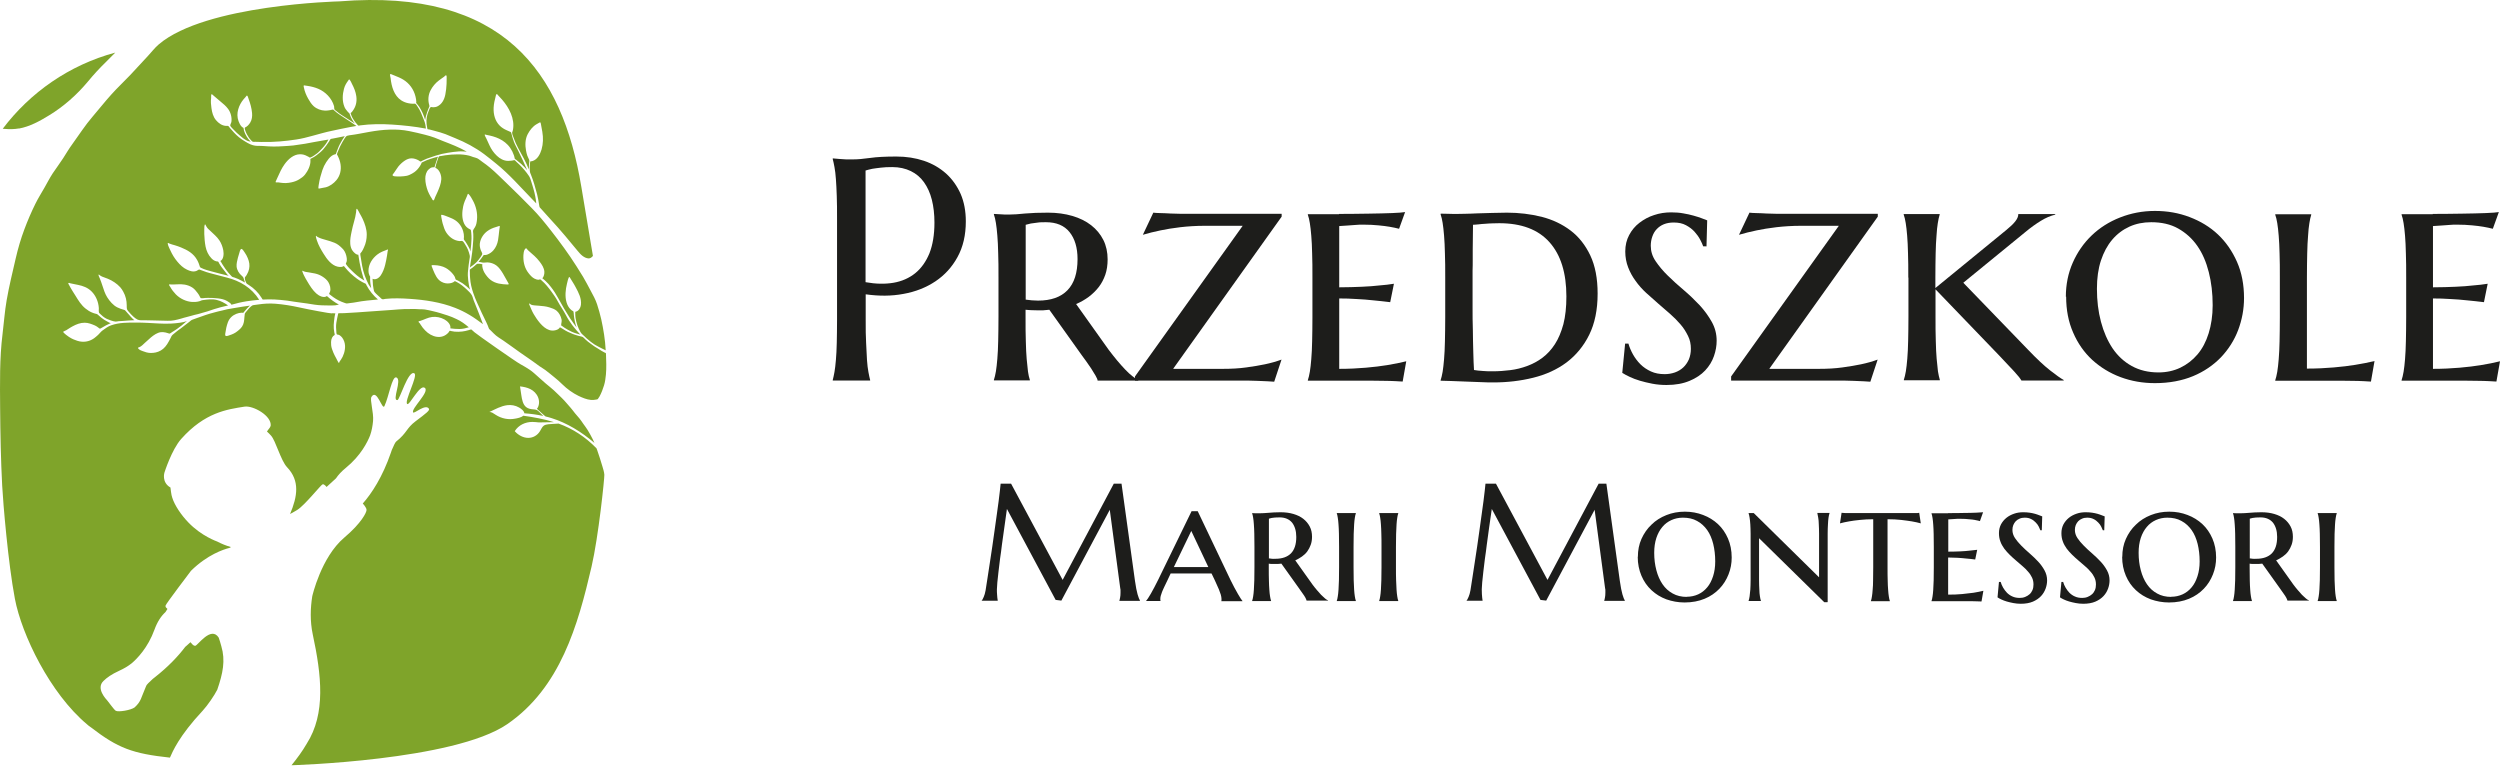 <svg xmlns="http://www.w3.org/2000/svg" width="145px" height="45px" viewBox="0 0 180 56" fill="none" preserveAspectRatio="none"><path d="M34.421 19.031C34.355 19.039 34.324 19.055 34.273 19.101C34.239 19.132 34.208 19.159 34.177 19.19C34.114 19.244 34.053 19.295 33.987 19.345C33.952 19.372 33.847 19.423 33.831 19.465C33.816 19.504 33.831 19.605 33.831 19.655C33.828 19.795 33.839 19.934 33.847 20.07C33.87 20.438 33.956 20.806 34.076 21.151C34.242 21.651 34.479 22.112 34.688 22.588C34.797 22.832 34.929 23.065 35.037 23.313C35.092 23.433 35.146 23.553 35.189 23.681C35.216 23.762 35.282 23.801 35.34 23.859C35.413 23.929 35.483 23.999 35.549 24.069C35.762 24.289 36.011 24.425 36.255 24.592C36.46 24.735 36.666 24.878 36.867 25.026C37.247 25.297 37.623 25.58 38.011 25.835C38.135 25.921 38.259 26.006 38.383 26.095C38.539 26.204 38.686 26.324 38.845 26.432C38.981 26.525 39.12 26.61 39.256 26.703C39.489 26.87 39.71 27.072 39.938 27.25C40.128 27.401 40.307 27.56 40.481 27.734C40.83 28.079 41.237 28.37 41.656 28.575C41.943 28.711 42.242 28.838 42.548 28.866C42.68 28.873 42.808 28.866 42.935 28.838C42.994 28.827 43.021 28.831 43.056 28.784C43.098 28.73 43.137 28.672 43.172 28.606C43.304 28.358 43.405 28.091 43.49 27.816C43.568 27.564 43.599 27.304 43.626 27.037C43.672 26.545 43.649 26.037 43.63 25.537C43.63 25.471 43.602 25.479 43.544 25.452C43.467 25.413 43.389 25.374 43.316 25.328C43.226 25.274 43.145 25.212 43.052 25.161C42.897 25.072 42.749 24.975 42.602 24.863C42.509 24.793 42.412 24.727 42.323 24.654C42.253 24.599 42.187 24.541 42.125 24.479C42.075 24.433 42.017 24.355 41.958 24.324C41.858 24.278 41.737 24.27 41.633 24.235C41.513 24.197 41.392 24.166 41.272 24.119C41.016 24.022 40.776 23.91 40.543 23.755C40.516 23.735 40.485 23.72 40.458 23.704C40.423 23.685 40.388 23.658 40.353 23.646C40.353 23.646 40.326 23.623 40.318 23.623C40.307 23.623 40.283 23.673 40.276 23.681C40.19 23.782 40.051 23.828 39.931 23.848C39.395 23.952 38.93 23.433 38.624 22.984C38.484 22.782 38.356 22.565 38.259 22.337C38.224 22.251 38.186 22.166 38.151 22.085C38.139 22.05 38.089 21.961 38.1 21.926C38.12 21.868 38.163 21.937 38.186 21.953C38.267 22.023 38.383 22.03 38.484 22.042C38.585 22.05 38.686 22.058 38.787 22.065C39.047 22.089 39.302 22.104 39.554 22.185C39.737 22.244 39.927 22.302 40.082 22.433C40.26 22.592 40.373 22.805 40.431 23.053C40.466 23.197 40.407 23.313 40.404 23.453C40.404 23.511 40.392 23.468 40.419 23.499C40.431 23.515 40.454 23.522 40.473 23.534C40.532 23.576 40.586 23.619 40.648 23.658C40.819 23.766 40.985 23.867 41.167 23.948C41.373 24.041 41.578 24.092 41.788 24.154C41.4 23.739 41.012 23.27 40.745 22.743C40.566 22.398 40.342 22.096 40.163 21.759C40.028 21.5 39.865 21.271 39.698 21.042C39.485 20.756 39.26 20.465 38.992 20.24C38.969 20.221 38.926 20.174 38.899 20.167C38.872 20.159 38.818 20.182 38.791 20.19C38.686 20.198 38.581 20.159 38.484 20.112C38.314 20.027 38.17 19.864 38.05 19.706C37.798 19.384 37.686 18.989 37.682 18.566C37.682 18.388 37.697 18.043 37.844 17.935C37.891 17.9 37.903 17.927 37.938 17.97C37.976 18.024 38.023 18.07 38.073 18.113C38.345 18.353 38.624 18.578 38.853 18.884C39.008 19.086 39.178 19.334 39.194 19.613C39.206 19.764 39.151 19.992 39.05 20.085C39.132 20.143 39.213 20.225 39.291 20.294C39.43 20.419 39.551 20.562 39.671 20.717C39.865 20.965 40.039 21.24 40.194 21.527C40.462 22.019 40.741 22.507 41.043 22.972C41.195 23.201 41.354 23.418 41.516 23.639C41.412 23.344 41.342 23.034 41.315 22.72C41.307 22.658 41.315 22.565 41.291 22.503C41.276 22.457 41.291 22.468 41.237 22.445C41.187 22.418 41.14 22.387 41.098 22.344C40.943 22.201 40.849 22.023 40.788 21.81C40.667 21.395 40.718 20.895 40.819 20.488C40.838 20.419 40.927 19.961 41.001 19.992C41.02 20.004 41.082 20.116 41.094 20.136C41.14 20.209 41.187 20.287 41.233 20.36C41.311 20.477 41.381 20.608 41.45 20.736C41.656 21.12 41.881 21.538 41.827 22.007C41.803 22.213 41.672 22.437 41.485 22.488C41.431 22.503 41.419 22.488 41.419 22.553C41.419 22.577 41.419 22.6 41.419 22.623C41.419 22.732 41.423 22.836 41.439 22.945C41.497 23.313 41.617 23.673 41.803 23.983C41.865 24.088 41.962 24.162 42.048 24.243C42.114 24.305 42.176 24.371 42.245 24.429C42.342 24.514 42.447 24.599 42.548 24.681C42.718 24.816 42.908 24.936 43.094 25.026C43.269 25.111 43.436 25.208 43.61 25.285C43.571 24.526 43.451 23.778 43.288 23.038C43.207 22.677 43.102 22.317 42.99 21.965C42.881 21.624 42.691 21.287 42.525 20.977C42.346 20.643 42.172 20.302 41.982 19.981C41.827 19.725 41.672 19.473 41.509 19.221C40.939 18.318 40.311 17.466 39.663 16.633C39.225 16.071 38.779 15.517 38.283 15.017C37.674 14.401 37.065 13.781 36.437 13.184C36.053 12.82 35.685 12.44 35.282 12.103C35.103 11.952 34.917 11.816 34.731 11.685C34.611 11.599 34.483 11.487 34.359 11.425C34.266 11.383 34.157 11.363 34.06 11.332C33.967 11.301 33.874 11.258 33.781 11.235C33.51 11.169 33.227 11.138 32.951 11.142C32.653 11.142 32.354 11.165 32.059 11.208C31.959 11.224 31.862 11.243 31.765 11.258C31.718 11.266 31.637 11.266 31.606 11.297C31.571 11.332 31.555 11.398 31.54 11.444C31.493 11.572 31.451 11.696 31.412 11.828C31.393 11.898 31.373 11.971 31.358 12.041C31.35 12.08 31.334 12.095 31.362 12.123C31.385 12.146 31.424 12.15 31.451 12.169C31.668 12.328 31.788 12.665 31.773 12.944C31.753 13.262 31.625 13.579 31.501 13.858C31.447 13.982 31.385 14.103 31.331 14.227C31.3 14.292 31.253 14.537 31.16 14.444C31.129 14.416 31.11 14.358 31.086 14.32C31.051 14.273 31.02 14.223 30.993 14.172C30.927 14.048 30.858 13.928 30.807 13.796C30.699 13.51 30.625 13.207 30.621 12.894C30.617 12.661 30.691 12.39 30.85 12.243C30.927 12.169 31.013 12.099 31.113 12.08C31.152 12.072 31.199 12.068 31.238 12.072C31.284 12.08 31.284 12.088 31.296 12.03C31.307 11.991 31.319 11.944 31.331 11.906C31.369 11.778 31.412 11.658 31.455 11.537C31.482 11.46 31.505 11.375 31.544 11.305C31.478 11.336 31.4 11.344 31.331 11.363C31.21 11.398 31.094 11.433 30.978 11.472C30.799 11.53 30.625 11.599 30.454 11.689C30.431 11.7 30.404 11.708 30.381 11.723C30.342 11.751 30.365 11.735 30.346 11.778C30.315 11.851 30.28 11.921 30.237 11.987C30.125 12.165 29.993 12.309 29.834 12.425C29.725 12.502 29.613 12.564 29.493 12.618C29.353 12.681 29.225 12.708 29.078 12.719C28.911 12.735 28.744 12.746 28.574 12.735C28.5 12.731 28.353 12.735 28.287 12.681C28.221 12.622 28.322 12.537 28.36 12.487C28.473 12.336 28.566 12.165 28.682 12.018C28.818 11.851 28.977 11.704 29.148 11.592C29.291 11.499 29.446 11.433 29.613 11.429C29.803 11.425 29.985 11.487 30.156 11.584C30.195 11.607 30.245 11.661 30.284 11.661C30.323 11.658 30.377 11.615 30.412 11.596C30.516 11.545 30.621 11.495 30.73 11.452C30.939 11.375 31.152 11.305 31.366 11.235C31.652 11.142 31.947 11.072 32.246 11.026C32.505 10.983 32.769 10.948 33.033 10.929C33.227 10.914 33.413 10.937 33.607 10.945C33.06 10.627 32.467 10.402 31.885 10.177C31.683 10.1 31.486 10.007 31.284 9.933C31.063 9.848 30.838 9.79 30.609 9.728C30.229 9.623 29.849 9.546 29.469 9.464C29 9.368 28.527 9.34 28.054 9.356C27.562 9.368 27.081 9.433 26.592 9.519C26.325 9.565 26.061 9.616 25.798 9.666C25.712 9.681 25.631 9.693 25.546 9.709C25.468 9.72 25.39 9.732 25.309 9.743C25.204 9.759 25.088 9.767 24.991 9.802C24.913 9.833 24.855 9.929 24.805 10.003C24.751 10.088 24.692 10.177 24.646 10.267C24.541 10.456 24.437 10.654 24.359 10.863C24.332 10.941 24.274 11.045 24.266 11.127C24.262 11.169 24.266 11.165 24.293 11.204C24.309 11.227 24.32 11.255 24.332 11.278C24.421 11.456 24.487 11.654 24.518 11.851C24.584 12.281 24.483 12.688 24.223 13.002C24.026 13.239 23.743 13.444 23.456 13.518C23.304 13.556 23.145 13.568 22.994 13.607C22.94 13.622 22.928 13.607 22.924 13.549C22.924 13.467 22.944 13.382 22.956 13.3C23.01 12.952 23.099 12.611 23.211 12.281C23.281 12.072 23.374 11.878 23.491 11.7C23.599 11.534 23.731 11.359 23.886 11.247C23.952 11.2 24.029 11.162 24.107 11.142C24.154 11.134 24.161 11.142 24.185 11.104C24.212 11.057 24.223 10.995 24.243 10.945C24.32 10.732 24.402 10.518 24.514 10.329C24.611 10.154 24.708 9.984 24.824 9.829C24.53 9.887 24.231 9.945 23.933 10.007C23.898 10.011 23.855 10.015 23.824 10.03C23.766 10.053 23.739 10.139 23.7 10.201C23.568 10.398 23.432 10.604 23.277 10.778C23.134 10.941 22.967 11.072 22.797 11.2C22.711 11.266 22.626 11.324 22.533 11.371C22.486 11.394 22.44 11.417 22.393 11.444C22.327 11.479 22.347 11.483 22.351 11.561C22.374 11.94 22.165 12.339 21.959 12.603C21.85 12.742 21.691 12.855 21.544 12.944C21.37 13.053 21.183 13.118 20.986 13.161C20.726 13.219 20.462 13.231 20.199 13.188C20.144 13.18 20.094 13.173 20.044 13.165C19.997 13.161 19.912 13.177 19.873 13.165C19.823 13.149 19.846 13.114 19.865 13.068C19.9 12.987 19.939 12.909 19.974 12.828C20.125 12.487 20.276 12.15 20.489 11.855C20.765 11.472 21.149 11.138 21.602 11.134C21.792 11.134 21.944 11.173 22.118 11.27C22.172 11.297 22.223 11.317 22.273 11.355C22.312 11.383 22.308 11.383 22.362 11.363C22.416 11.344 22.467 11.317 22.517 11.286C22.572 11.258 22.665 11.185 22.731 11.142C22.901 11.041 23.079 10.836 23.223 10.681C23.386 10.507 23.537 10.297 23.646 10.073C23.293 10.139 22.936 10.189 22.583 10.259C22.378 10.301 22.168 10.344 21.963 10.375C21.684 10.418 21.404 10.464 21.122 10.499C20.873 10.53 20.629 10.534 20.385 10.553C19.919 10.588 19.462 10.584 18.993 10.542C18.489 10.495 18.303 10.642 17.581 10.17C17.314 10.015 17.066 9.802 16.849 9.569C16.752 9.461 16.643 9.344 16.546 9.228C16.5 9.17 16.461 9.085 16.395 9.085C16.348 9.085 16.306 9.089 16.263 9.085C15.984 9.069 15.736 8.895 15.546 8.666C15.348 8.426 15.267 8.12 15.224 7.802C15.189 7.558 15.166 7.318 15.201 7.074C15.209 7.027 15.189 6.822 15.228 6.802C15.267 6.783 15.356 6.888 15.391 6.915C15.557 7.054 15.72 7.202 15.887 7.337C16.081 7.496 16.267 7.651 16.422 7.86C16.612 8.112 16.709 8.484 16.659 8.81C16.647 8.868 16.566 9.015 16.577 9.061C16.593 9.127 16.686 9.22 16.728 9.263C16.763 9.298 16.829 9.364 16.849 9.387C16.98 9.53 17.128 9.666 17.275 9.786C17.391 9.883 17.539 10.015 17.655 10.077C17.783 10.162 17.903 10.208 18.051 10.22C17.841 10.034 17.651 9.709 17.566 9.43C17.55 9.375 17.55 9.263 17.519 9.22C17.515 9.213 17.492 9.213 17.481 9.205C17.45 9.182 17.419 9.158 17.391 9.131C17.294 9.03 17.225 8.879 17.174 8.744C16.965 8.174 17.201 7.57 17.539 7.163C17.581 7.109 17.632 7.058 17.678 7.008C17.702 6.985 17.752 6.895 17.783 6.895C17.834 6.903 17.88 7.085 17.899 7.14C18.02 7.461 18.116 7.802 18.148 8.151C18.171 8.391 18.14 8.643 18.02 8.841C17.969 8.926 17.915 8.996 17.849 9.061C17.814 9.096 17.779 9.12 17.74 9.147C17.725 9.154 17.706 9.17 17.686 9.182C17.647 9.197 17.632 9.189 17.624 9.236C17.613 9.302 17.655 9.414 17.678 9.472C17.706 9.557 17.748 9.639 17.787 9.712C17.861 9.852 17.957 10.003 18.066 10.111C18.097 10.146 18.144 10.204 18.182 10.22C18.241 10.251 18.33 10.232 18.392 10.236C18.539 10.239 18.683 10.243 18.826 10.247C19.268 10.255 19.71 10.247 20.148 10.208C20.548 10.174 20.939 10.131 21.331 10.069C21.723 10.011 22.106 9.91 22.49 9.805C22.967 9.678 23.436 9.534 23.921 9.437C24.347 9.352 24.77 9.247 25.197 9.174C25.352 9.147 25.507 9.116 25.662 9.089C25.402 8.895 25.123 8.728 24.855 8.546C24.584 8.36 24.289 8.19 24.045 7.957L24.037 7.949C24.037 7.949 23.998 7.915 23.987 7.911C23.96 7.903 23.929 7.911 23.901 7.918C23.828 7.938 23.754 7.957 23.677 7.965C23.584 7.976 23.491 7.988 23.398 7.984C23.111 7.973 22.812 7.868 22.583 7.663C22.428 7.523 22.296 7.314 22.192 7.128C22.048 6.876 21.932 6.597 21.878 6.306C21.874 6.283 21.866 6.252 21.862 6.229C21.858 6.151 21.889 6.155 21.951 6.171C22.009 6.182 22.071 6.19 22.134 6.198C22.401 6.237 22.669 6.303 22.921 6.411C23.417 6.624 23.882 7.07 24.053 7.663C24.072 7.729 24.053 7.825 24.072 7.876C24.091 7.93 24.177 7.984 24.22 8.019C24.359 8.135 24.503 8.248 24.658 8.341C24.956 8.527 25.255 8.72 25.549 8.914C25.402 8.732 25.282 8.531 25.201 8.302C25.177 8.236 25.177 8.197 25.127 8.155C25.076 8.112 25.034 8.062 24.991 8.011C24.906 7.915 24.836 7.814 24.79 7.686C24.631 7.283 24.658 6.814 24.766 6.411C24.828 6.175 24.933 6.004 25.069 5.818C25.107 5.764 25.127 5.69 25.185 5.764C25.247 5.841 25.294 5.954 25.34 6.051C25.487 6.334 25.608 6.616 25.654 6.942C25.712 7.349 25.619 7.701 25.394 8.004C25.371 8.038 25.348 8.073 25.321 8.1C25.301 8.116 25.259 8.135 25.251 8.159C25.239 8.193 25.282 8.286 25.294 8.317C25.317 8.387 25.352 8.457 25.387 8.523C25.449 8.631 25.515 8.732 25.592 8.833C25.635 8.887 25.681 8.941 25.728 8.992C25.743 9.007 25.782 9.058 25.805 9.065C25.832 9.077 25.891 9.054 25.918 9.05C26.686 8.949 27.469 8.941 28.244 8.992C29.055 9.046 29.861 9.131 30.664 9.282C30.652 9.085 30.605 8.856 30.528 8.674C30.388 8.325 30.264 7.961 30.043 7.663C30.016 7.62 29.958 7.523 29.915 7.496C29.869 7.473 29.772 7.488 29.721 7.488C29.613 7.488 29.508 7.473 29.4 7.45C29.221 7.415 29.043 7.345 28.884 7.24C28.38 6.907 28.186 6.26 28.124 5.64C28.116 5.57 28.039 5.357 28.116 5.342C28.151 5.338 28.217 5.38 28.252 5.392L28.38 5.442C28.605 5.535 28.834 5.621 29.043 5.752C29.466 6.016 29.784 6.43 29.915 6.965C29.942 7.081 29.974 7.225 29.974 7.349C29.974 7.372 29.958 7.407 29.966 7.426C29.966 7.453 30.02 7.492 30.035 7.512C30.09 7.574 30.136 7.636 30.183 7.705C30.365 7.984 30.512 8.314 30.609 8.658C30.64 8.465 30.695 8.271 30.757 8.089C30.788 8 30.823 7.907 30.858 7.818C30.873 7.775 30.9 7.74 30.912 7.698C30.927 7.651 30.916 7.632 30.904 7.581C30.799 7.213 30.834 6.845 31.001 6.52C31.145 6.241 31.354 5.996 31.587 5.818C31.664 5.76 31.742 5.702 31.823 5.644C31.869 5.609 31.92 5.574 31.97 5.543C32.013 5.512 32.052 5.45 32.098 5.439C32.172 5.411 32.16 5.57 32.16 5.632C32.16 5.772 32.16 5.911 32.153 6.047C32.141 6.306 32.114 6.574 32.063 6.826C31.986 7.213 31.808 7.523 31.486 7.682C31.389 7.729 31.288 7.74 31.183 7.744C31.129 7.744 31.047 7.705 31.001 7.74C30.947 7.775 30.9 7.922 30.873 7.984C30.741 8.29 30.671 8.608 30.714 8.953C30.726 9.05 30.741 9.143 30.761 9.236C30.761 9.251 30.768 9.302 30.776 9.313C30.792 9.337 30.923 9.344 30.947 9.352C31.071 9.383 31.195 9.418 31.311 9.449C31.567 9.519 31.823 9.585 32.071 9.681C32.308 9.774 32.544 9.879 32.781 9.976C33.506 10.27 34.204 10.639 34.855 11.123C35.154 11.348 35.448 11.588 35.743 11.828C36.67 12.58 37.472 13.502 38.314 14.374C38.414 14.475 38.511 14.579 38.612 14.684C38.581 14.339 38.511 13.986 38.414 13.653C38.38 13.514 38.31 13.304 38.267 13.161C38.221 13.006 38.174 12.839 38.089 12.708C37.883 12.402 37.639 12.115 37.387 11.871C37.329 11.813 37.271 11.762 37.209 11.708C37.17 11.669 37.073 11.557 37.019 11.553C36.999 11.553 36.972 11.568 36.957 11.576C36.918 11.584 36.875 11.592 36.833 11.596C36.743 11.603 36.654 11.615 36.565 11.611C36.278 11.611 35.991 11.452 35.774 11.243C35.545 11.026 35.371 10.774 35.235 10.476C35.165 10.321 35.092 10.174 35.026 10.018C35.01 9.984 34.867 9.743 34.906 9.712C34.929 9.697 34.991 9.728 35.014 9.732C35.092 9.751 35.173 9.763 35.255 9.782C35.41 9.817 35.569 9.86 35.72 9.918C36.018 10.03 36.325 10.208 36.557 10.456C36.689 10.592 36.798 10.759 36.887 10.933C36.933 11.026 36.972 11.123 37.007 11.224C37.019 11.266 37.034 11.309 37.042 11.351C37.05 11.383 37.05 11.433 37.065 11.456C37.085 11.491 37.143 11.514 37.174 11.541C37.22 11.58 37.267 11.615 37.309 11.654C37.383 11.716 37.465 11.778 37.534 11.84C37.686 11.975 37.825 12.13 37.961 12.285C37.767 11.824 37.55 11.375 37.333 10.925C37.224 10.697 37.096 10.476 37.003 10.239C36.922 10.034 36.871 9.821 36.817 9.619C36.798 9.554 36.801 9.546 36.751 9.519C36.724 9.507 36.697 9.495 36.67 9.484C36.6 9.449 36.53 9.418 36.46 9.391C36.294 9.317 36.119 9.209 35.983 9.073C35.646 8.736 35.522 8.275 35.541 7.779C35.553 7.496 35.619 7.217 35.689 6.95C35.7 6.911 35.716 6.799 35.762 6.791C35.797 6.783 35.855 6.868 35.875 6.892C35.968 6.988 36.061 7.089 36.15 7.19C36.646 7.767 37.089 8.562 36.929 9.395C36.922 9.43 36.914 9.464 36.898 9.499C36.879 9.546 36.875 9.538 36.875 9.588C36.875 9.705 36.941 9.829 36.98 9.941C37.069 10.201 37.181 10.453 37.309 10.689C37.581 11.189 37.872 11.689 38.073 12.227C38.073 12.107 38.081 11.987 38.089 11.863C38.093 11.762 38.135 11.619 38.097 11.526C38.058 11.425 38 11.336 37.965 11.231C37.926 11.115 37.899 10.999 37.876 10.879C37.798 10.468 37.81 10.034 38 9.674C38.147 9.395 38.368 9.116 38.628 8.968C38.698 8.926 38.771 8.883 38.845 8.844C38.915 8.81 38.922 8.848 38.942 8.934C38.981 9.123 39.016 9.317 39.047 9.511C39.12 9.953 39.112 10.367 38.992 10.79C38.895 11.127 38.694 11.495 38.383 11.607C38.337 11.623 38.294 11.642 38.244 11.642C38.19 11.642 38.19 11.627 38.174 11.685C38.159 11.743 38.159 11.82 38.151 11.886C38.135 12.01 38.135 12.138 38.143 12.266C38.147 12.312 38.151 12.374 38.159 12.421C38.174 12.487 38.205 12.549 38.228 12.607C38.414 13.068 38.546 13.552 38.674 14.037C38.74 14.292 38.779 14.556 38.822 14.816C38.833 14.877 38.833 14.924 38.864 14.97C38.899 15.017 38.942 15.056 38.981 15.098C39.027 15.149 39.07 15.199 39.116 15.249C39.271 15.424 39.426 15.598 39.586 15.773C39.965 16.191 40.349 16.606 40.71 17.047C40.997 17.396 41.284 17.745 41.575 18.09C41.687 18.221 41.796 18.357 41.931 18.462C42.063 18.566 42.218 18.644 42.377 18.652C42.501 18.659 42.606 18.574 42.691 18.473L41.854 13.471C40.485 5.237 36.278 -0.858 24.429 0.099C24.429 0.099 14.809 0.32 11.436 3.199C11.137 3.447 10.831 3.858 10.521 4.179C10.137 4.582 9.769 5.005 9.385 5.407C8.931 5.888 8.446 6.337 8.008 6.83C7.547 7.341 7.116 7.895 6.663 8.422C6.135 9.034 5.686 9.743 5.205 10.406C4.968 10.728 4.763 11.08 4.546 11.421C4.309 11.793 4.042 12.138 3.797 12.51C3.58 12.843 3.398 13.2 3.2 13.549C2.979 13.936 2.743 14.312 2.545 14.715C2.254 15.304 1.987 15.931 1.754 16.555C1.494 17.249 1.3 17.923 1.13 18.655C0.901 19.659 0.653 20.655 0.478 21.674C0.339 22.476 0.285 23.29 0.184 24.1C-0.037 25.87 -0.002 27.668 0.009 29.458C0.025 31.322 0.06 33.19 0.157 35.05C0.222 36.286 0.583 40.633 1.072 43.218C1.56 45.802 3.604 50.049 6.271 52.285C6.345 52.355 6.43 52.421 6.523 52.483H6.527C8.501 54.013 9.559 54.393 12.235 54.684C12.425 54.257 12.878 53.137 14.6 51.289C14.929 50.933 15.433 50.204 15.643 49.782C16.046 48.608 16.244 47.67 15.934 46.636C15.868 46.415 15.817 46.202 15.747 46.023C15.193 45.148 14.224 46.612 14.057 46.612C13.89 46.612 13.836 46.469 13.712 46.353C13.638 46.419 13.561 46.488 13.483 46.562C13.433 46.608 13.382 46.651 13.336 46.69C12.832 47.36 12.122 48.116 11.145 48.887C11.095 48.925 11.048 48.964 10.998 49.003C10.749 49.232 10.556 49.418 10.528 49.499C10.129 50.421 10.176 50.607 9.695 51.057C9.435 51.258 8.516 51.413 8.334 51.301C8.202 51.219 7.834 50.685 7.733 50.572C7.632 50.456 6.895 49.693 7.446 49.154C7.702 48.902 8.02 48.674 8.582 48.414C8.919 48.259 9.214 48.089 9.486 47.871C9.862 47.55 10.645 46.763 11.122 45.446C11.331 44.869 11.602 44.466 11.909 44.183C11.955 44.113 12.006 44.035 12.056 43.954C11.959 43.853 11.897 43.822 11.921 43.706C11.94 43.59 13.751 41.199 13.751 41.199C14.933 40.033 16.096 39.653 16.527 39.545C16.562 39.525 16.593 39.506 16.631 39.486C16.29 39.39 15.957 39.254 15.639 39.087C15.639 39.087 15.352 38.987 14.949 38.766C14.546 38.545 14.026 38.196 13.557 37.704C13.06 37.189 12.572 36.48 12.397 35.906C12.335 35.767 12.273 35.189 12.273 35.189C11.618 34.81 11.839 34.112 11.839 34.112C11.839 34.112 12.359 32.454 13.049 31.679C14.755 29.765 16.341 29.551 17.605 29.35C18.221 29.253 19.57 30.009 19.489 30.733C19.446 30.888 19.315 30.985 19.222 31.148C19.311 31.225 19.404 31.318 19.512 31.439C19.854 31.811 20.218 33.248 20.668 33.721C21.602 34.705 21.42 35.821 20.885 37.1C21.098 36.983 21.288 36.879 21.408 36.801C21.951 36.46 23.107 34.992 23.227 34.957C23.347 34.922 23.514 35.147 23.514 35.147C23.723 34.953 23.944 34.748 24.189 34.527C24.359 34.275 24.588 34.023 24.898 33.771C25.984 32.884 26.468 31.888 26.647 31.427C26.763 31.098 26.825 30.76 26.86 30.392C26.918 29.776 26.616 28.862 26.744 28.649C27.135 28.005 27.523 29.641 27.678 29.315C28.004 28.618 28.225 27.122 28.539 27.242C28.973 27.405 28.19 28.928 28.616 28.877C28.783 28.858 29.396 26.672 29.838 26.951C30.105 27.122 29.09 28.97 29.318 29.16C29.485 29.296 30.218 27.711 30.586 27.994C30.958 28.28 29.582 29.497 29.745 29.768C29.818 29.892 30.648 29.11 30.885 29.505C30.954 29.621 30.687 29.83 29.923 30.404C29.248 30.912 29.322 31.233 28.523 31.872C28.457 31.923 28.345 32.167 28.209 32.481C28.194 32.539 28.171 32.597 28.151 32.655C27.542 34.43 26.763 35.612 26.119 36.344C26.119 36.344 26.395 36.631 26.391 36.809C26.391 36.983 26.038 37.739 24.79 38.801C23.111 40.227 22.482 43.04 22.482 43.04C22.416 43.462 22.374 43.908 22.374 44.365C22.374 44.822 22.416 45.306 22.517 45.783C23.145 48.72 23.471 51.506 22.083 53.68C21.765 54.234 21.389 54.738 20.99 55.234C20.99 55.234 32.68 54.904 36.515 52.273C40.345 49.642 41.613 45.12 42.59 40.908C43.091 38.754 43.529 34.484 43.513 34.267C43.498 34.046 43.424 33.845 43.366 33.639C43.257 33.252 43.126 32.872 42.998 32.492C42.982 32.446 42.963 32.399 42.947 32.357C42.156 31.547 41.253 30.946 40.221 30.574C40.218 30.574 40.214 30.574 40.21 30.574C39.969 30.598 39.717 30.59 39.481 30.621C39.364 30.636 39.248 30.656 39.155 30.722C39.027 30.815 38.965 30.981 38.876 31.125C38.69 31.427 38.376 31.605 38.035 31.605C37.693 31.605 37.329 31.427 37.061 31.121C37.34 30.675 37.825 30.454 38.329 30.454C38.484 30.454 38.639 30.474 38.794 30.489C38.926 30.501 39.473 30.466 39.888 30.47C39.182 30.249 38.426 30.109 37.674 30.005C37.534 30.137 37.228 30.195 37.085 30.218C36.619 30.311 36.111 30.218 35.681 29.935C35.541 29.842 35.39 29.726 35.235 29.737C35.654 29.54 36.065 29.303 36.522 29.245C36.801 29.21 37.104 29.257 37.371 29.412C37.488 29.478 37.74 29.648 37.752 29.83C38.213 29.865 38.666 29.923 39.12 30.024C39.019 29.927 38.919 29.827 38.822 29.73C38.771 29.679 38.721 29.629 38.655 29.598C38.577 29.559 38.488 29.551 38.407 29.548C38.221 29.532 38.031 29.505 37.879 29.381C37.647 29.191 37.581 28.835 37.534 28.513L37.441 27.889C37.693 27.916 37.953 27.967 38.19 28.087C38.426 28.207 38.639 28.412 38.744 28.683C38.853 28.955 38.833 29.296 38.659 29.509C38.825 29.668 38.996 29.819 39.171 29.97C39.198 29.997 39.24 30.028 39.279 30.059C39.419 30.094 39.562 30.129 39.702 30.175C40.819 30.524 41.861 31.167 42.8 31.969C42.761 31.876 42.722 31.791 42.676 31.702C42.559 31.47 42.435 31.237 42.296 31.016C42.203 30.869 42.098 30.729 41.997 30.59C41.908 30.462 41.823 30.33 41.726 30.21C41.617 30.075 41.501 29.951 41.392 29.819C41.295 29.695 41.202 29.567 41.098 29.447C40.884 29.21 40.683 28.951 40.458 28.734C40.26 28.548 40.074 28.35 39.872 28.168C39.682 27.994 39.477 27.839 39.283 27.672C39.12 27.529 38.961 27.381 38.794 27.238C38.574 27.048 38.364 26.835 38.12 26.676C37.899 26.537 37.682 26.397 37.453 26.277C37.189 26.142 34.343 24.146 34.161 23.98C34.099 23.921 34.033 23.863 33.971 23.809C33.928 23.77 33.921 23.77 33.87 23.79C33.82 23.805 33.769 23.825 33.719 23.836C33.572 23.879 33.424 23.91 33.273 23.929C33.095 23.948 32.913 23.956 32.73 23.937C32.653 23.929 32.571 23.918 32.494 23.898C32.471 23.894 32.393 23.863 32.374 23.879C32.35 23.894 32.319 23.968 32.296 23.995C31.823 24.537 31.078 24.344 30.609 23.848C30.489 23.724 30.373 23.58 30.28 23.425C30.26 23.39 30.245 23.36 30.222 23.332C30.202 23.309 30.144 23.267 30.136 23.239C30.117 23.174 30.206 23.177 30.245 23.166C30.536 23.077 30.807 22.914 31.113 22.879C31.416 22.844 31.726 22.906 32.001 23.057C32.203 23.17 32.474 23.41 32.428 23.701C32.649 23.728 32.866 23.751 33.091 23.747C33.32 23.743 33.533 23.693 33.754 23.623C33.475 23.387 33.2 23.181 32.878 23.034C32.664 22.933 32.451 22.836 32.226 22.767C31.881 22.658 31.54 22.542 31.187 22.464C30.985 22.418 30.784 22.364 30.582 22.337C30.458 22.321 30.338 22.325 30.218 22.321C30.098 22.321 29.977 22.302 29.861 22.302C29.609 22.302 29.353 22.305 29.101 22.309C28.822 22.317 28.543 22.348 28.264 22.367C27.12 22.437 25.976 22.542 24.828 22.6C24.743 22.604 24.658 22.608 24.576 22.608C24.518 22.608 24.448 22.6 24.39 22.612C24.336 22.623 24.367 22.604 24.347 22.646C24.34 22.662 24.34 22.681 24.336 22.697C24.312 22.79 24.293 22.887 24.274 22.984C24.231 23.193 24.192 23.402 24.196 23.619C24.196 23.704 24.204 23.786 24.212 23.867C24.216 23.925 24.216 24.104 24.258 24.138C24.274 24.15 24.336 24.154 24.355 24.158C24.402 24.169 24.437 24.185 24.475 24.212C24.537 24.259 24.592 24.309 24.642 24.375C24.762 24.541 24.832 24.743 24.844 24.956C24.859 25.316 24.731 25.704 24.537 25.979C24.51 26.018 24.471 26.052 24.448 26.103C24.425 26.161 24.417 26.242 24.363 26.157C24.305 26.072 24.266 25.967 24.216 25.878C24.138 25.739 24.064 25.599 24.002 25.452C23.936 25.285 23.859 25.099 23.843 24.917C23.828 24.774 23.832 24.619 23.867 24.483C23.89 24.398 23.933 24.317 23.991 24.255C24.014 24.231 24.037 24.216 24.064 24.2C24.099 24.177 24.095 24.193 24.099 24.154C24.103 24.111 24.076 24.034 24.068 23.987C24.057 23.898 24.045 23.809 24.033 23.724C24.018 23.542 24.029 23.363 24.049 23.185C24.072 22.995 24.091 22.802 24.146 22.619C24.061 22.623 23.96 22.592 23.882 22.619C23.82 22.639 22.207 22.337 21.548 22.189C20.974 22.061 20.4 21.968 19.823 21.922C19.4 21.887 18.973 21.918 18.558 21.98C18.462 21.996 18.369 22.007 18.272 22.019C18.186 22.027 18.116 22.073 18.051 22.135C17.969 22.205 17.895 22.294 17.83 22.375C17.783 22.43 17.736 22.48 17.694 22.538C17.674 22.565 17.647 22.596 17.636 22.627C17.605 22.685 17.628 22.643 17.62 22.701C17.581 22.949 17.601 23.193 17.504 23.429C17.419 23.639 17.267 23.766 17.108 23.894C16.934 24.041 16.732 24.134 16.523 24.197C16.465 24.216 16.387 24.251 16.325 24.255C16.201 24.266 16.205 24.173 16.221 24.065C16.259 23.786 16.314 23.518 16.407 23.263C16.523 22.956 16.744 22.763 17.012 22.654C17.139 22.6 17.267 22.577 17.403 22.569C17.426 22.569 17.45 22.569 17.473 22.573C17.508 22.581 17.488 22.592 17.519 22.573C17.539 22.561 17.554 22.53 17.57 22.511C17.706 22.36 17.845 22.185 17.996 22.058C17.593 22.12 17.19 22.17 16.791 22.247C16.643 22.278 16.496 22.294 16.352 22.325C16.236 22.352 16.123 22.383 16.003 22.41C15.813 22.449 15.627 22.499 15.437 22.55C15.007 22.658 14.584 22.809 14.169 22.96C14.069 22.999 13.972 23.038 13.867 23.069C13.774 23.096 13.7 23.177 13.619 23.239C13.417 23.398 13.216 23.549 13.014 23.708C12.925 23.778 12.824 23.832 12.739 23.91C12.661 23.98 12.58 24.045 12.498 24.107C12.448 24.146 12.39 24.189 12.355 24.251C12.32 24.309 12.293 24.379 12.262 24.441C12.227 24.51 12.188 24.58 12.149 24.65C12.01 24.913 11.82 25.161 11.579 25.297C11.343 25.433 11.091 25.483 10.823 25.475C10.637 25.471 10.439 25.409 10.265 25.34C10.176 25.308 10.063 25.266 9.993 25.196C9.97 25.173 9.92 25.126 9.939 25.095C9.947 25.08 9.99 25.076 10.001 25.072C10.168 25.014 10.307 24.863 10.439 24.739C10.579 24.611 10.722 24.479 10.866 24.355C11.068 24.185 11.316 24.014 11.572 23.976C11.688 23.96 11.804 23.976 11.921 23.999C11.986 24.011 12.048 24.03 12.114 24.053C12.138 24.061 12.172 24.084 12.2 24.08C12.258 24.073 12.335 24.003 12.386 23.972C12.432 23.945 12.483 23.914 12.529 23.883C12.599 23.84 12.669 23.794 12.735 23.747C12.851 23.662 12.971 23.58 13.084 23.487C13.212 23.383 13.336 23.278 13.46 23.166C13.301 23.239 13.107 23.27 12.932 23.297C12.723 23.328 12.518 23.344 12.308 23.356C12.01 23.371 11.715 23.363 11.416 23.348C10.885 23.321 10.354 23.282 9.823 23.282C9.214 23.282 8.586 23.274 8.004 23.48C7.768 23.561 7.574 23.716 7.368 23.863C7.256 23.948 7.167 24.076 7.062 24.173C6.965 24.259 6.872 24.344 6.771 24.417C6.411 24.673 5.984 24.731 5.569 24.599C5.375 24.537 5.197 24.464 5.019 24.351C4.968 24.324 4.499 24.003 4.557 23.937C4.619 23.894 4.705 23.875 4.767 23.836C4.813 23.809 4.864 23.778 4.906 23.747C5.011 23.681 5.116 23.611 5.22 23.557C5.496 23.406 5.79 23.29 6.101 23.294C6.36 23.294 6.593 23.39 6.833 23.491C6.938 23.534 7.012 23.596 7.105 23.666C7.132 23.681 7.171 23.724 7.198 23.724C7.225 23.724 7.295 23.677 7.314 23.666C7.43 23.608 7.535 23.53 7.655 23.472C7.764 23.418 7.876 23.367 7.985 23.317C7.923 23.328 7.826 23.263 7.768 23.232C7.679 23.185 7.593 23.139 7.508 23.084C7.376 22.999 7.248 22.898 7.132 22.79C7.101 22.759 7.066 22.732 7.035 22.705C6.992 22.666 6.961 22.662 6.907 22.65C6.81 22.627 6.717 22.596 6.624 22.557C6.457 22.488 6.31 22.391 6.163 22.274C5.849 22.027 5.643 21.686 5.43 21.337C5.313 21.147 5.189 20.965 5.081 20.771C5.038 20.698 5.003 20.62 4.961 20.55C4.937 20.512 4.879 20.45 4.945 20.422C4.976 20.407 5.027 20.434 5.058 20.446C5.116 20.465 5.174 20.473 5.236 20.484C5.368 20.515 5.503 20.539 5.635 20.566C5.98 20.639 6.314 20.756 6.589 21.031C6.895 21.333 7.089 21.782 7.116 22.24C7.12 22.356 7.082 22.53 7.163 22.612C7.322 22.77 7.493 22.925 7.69 23.015C7.888 23.1 8.101 23.185 8.315 23.212C8.38 23.22 8.458 23.189 8.528 23.185C8.629 23.177 8.726 23.17 8.826 23.166C9.109 23.146 9.392 23.119 9.679 23.111C9.586 23.053 9.486 22.937 9.408 22.856C9.334 22.774 9.268 22.685 9.187 22.604C9.133 22.55 9.086 22.491 9.036 22.43C9.001 22.383 8.985 22.383 8.931 22.364C8.76 22.317 8.601 22.263 8.439 22.182C8.152 22.038 7.896 21.74 7.717 21.453C7.558 21.201 7.462 20.891 7.368 20.601C7.314 20.434 7.256 20.267 7.19 20.105C7.175 20.066 7.078 19.872 7.093 19.833C7.116 19.791 7.151 19.841 7.175 19.86C7.229 19.903 7.291 19.934 7.353 19.965C7.489 20.023 7.628 20.066 7.764 20.12C7.931 20.186 8.09 20.275 8.241 20.376C8.392 20.477 8.532 20.597 8.66 20.736C8.749 20.829 8.811 20.945 8.877 21.058C9.047 21.36 9.125 21.693 9.125 22.046C9.125 22.131 9.121 22.224 9.14 22.305C9.168 22.398 9.257 22.484 9.311 22.55C9.474 22.736 9.683 22.956 9.889 23.061C10.044 23.139 10.234 23.115 10.401 23.115C10.8 23.115 11.195 23.139 11.595 23.142C11.909 23.142 12.25 23.181 12.556 23.115C12.727 23.077 12.902 23.042 13.068 22.988C13.188 22.953 13.301 22.914 13.425 22.887C13.689 22.829 13.948 22.732 14.212 22.681C14.328 22.658 14.448 22.612 14.565 22.581C14.697 22.546 14.829 22.511 14.957 22.468C15.259 22.367 15.565 22.255 15.879 22.178C16.058 22.135 16.24 22.089 16.422 22.046C16.17 21.868 15.899 21.721 15.612 21.651C15.286 21.569 14.945 21.616 14.619 21.659C14.565 21.666 14.526 21.674 14.483 21.693C14.441 21.717 14.386 21.732 14.336 21.748C14.177 21.794 13.995 21.802 13.832 21.794C13.417 21.767 12.983 21.573 12.665 21.252C12.514 21.097 12.366 20.907 12.258 20.709C12.238 20.674 12.172 20.597 12.172 20.562C12.172 20.496 12.254 20.527 12.297 20.531C12.634 20.546 12.967 20.484 13.301 20.543C13.495 20.577 13.685 20.647 13.855 20.759C14.003 20.86 14.107 20.988 14.22 21.139C14.255 21.186 14.293 21.232 14.324 21.287C14.34 21.325 14.359 21.36 14.379 21.395C14.394 21.418 14.406 21.442 14.418 21.465C14.441 21.503 14.429 21.511 14.472 21.519C14.565 21.538 14.677 21.515 14.77 21.507C14.84 21.503 14.906 21.5 14.976 21.5C15.22 21.5 15.46 21.507 15.705 21.538C15.922 21.566 16.151 21.608 16.352 21.728C16.414 21.767 16.663 21.906 16.655 21.996C17.019 21.895 17.391 21.802 17.764 21.744C18.062 21.697 18.361 21.666 18.663 21.639C18.109 20.756 17.252 20.267 16.348 20.039C15.937 19.934 15.526 19.822 15.115 19.713C14.953 19.671 14.786 19.616 14.627 19.554C14.557 19.527 14.483 19.508 14.414 19.477C14.367 19.458 14.348 19.442 14.309 19.461C14.251 19.489 14.204 19.531 14.146 19.554C13.917 19.644 13.681 19.57 13.46 19.461C13.188 19.334 12.963 19.12 12.762 18.876C12.568 18.644 12.397 18.365 12.269 18.078C12.2 17.927 12.103 17.749 12.076 17.582C12.064 17.489 12.153 17.559 12.204 17.582C12.328 17.636 12.459 17.663 12.587 17.702C12.739 17.749 12.89 17.799 13.037 17.861C13.502 18.055 13.933 18.284 14.204 18.783C14.251 18.869 14.29 18.958 14.324 19.051C14.348 19.109 14.367 19.167 14.383 19.229C14.398 19.303 14.433 19.306 14.495 19.341C14.728 19.458 14.98 19.52 15.228 19.589C15.592 19.694 15.961 19.779 16.325 19.872C16.372 19.884 16.422 19.899 16.469 19.911C16.368 19.841 16.279 19.698 16.201 19.601C16.05 19.415 15.902 19.229 15.778 19.008C15.759 18.977 15.744 18.923 15.72 18.9C15.693 18.865 15.643 18.872 15.592 18.865C15.445 18.834 15.329 18.756 15.22 18.64C15.007 18.423 14.863 18.113 14.801 17.799C14.743 17.505 14.72 17.191 14.708 16.892C14.704 16.78 14.708 16.668 14.708 16.555C14.708 16.505 14.704 16.145 14.786 16.207C14.801 16.214 14.813 16.261 14.821 16.276C14.836 16.311 14.856 16.342 14.875 16.373C14.941 16.489 15.042 16.567 15.135 16.656C15.36 16.877 15.62 17.082 15.798 17.354C15.937 17.563 16.027 17.811 16.077 18.067C16.123 18.322 16.108 18.721 15.864 18.838C15.918 18.904 15.961 18.993 16.007 19.07C16.077 19.182 16.147 19.291 16.224 19.399C16.352 19.578 16.488 19.744 16.635 19.899C16.659 19.926 16.686 19.957 16.713 19.977C16.763 20.008 16.833 20.012 16.887 20.035C16.973 20.066 17.058 20.101 17.143 20.136C17.31 20.213 17.477 20.302 17.64 20.395C17.613 20.294 17.581 20.19 17.543 20.093C17.512 19.996 17.469 19.953 17.399 19.895C17.213 19.736 17.058 19.5 17.035 19.233C17.019 19.024 17.081 18.807 17.128 18.605C17.155 18.5 17.186 18.396 17.221 18.291C17.244 18.218 17.291 17.962 17.388 17.966C17.465 17.97 17.578 18.167 17.624 18.233C17.709 18.353 17.779 18.485 17.837 18.625C17.95 18.892 17.992 19.136 17.934 19.419C17.903 19.558 17.853 19.69 17.779 19.81C17.76 19.841 17.74 19.876 17.721 19.907C17.69 19.953 17.636 19.992 17.628 20.047C17.616 20.163 17.678 20.326 17.733 20.426C17.767 20.492 17.857 20.527 17.915 20.57C18.287 20.81 18.59 21.104 18.838 21.503C18.853 21.531 18.869 21.558 18.884 21.581C18.911 21.628 18.911 21.62 18.962 21.62C19.09 21.616 19.214 21.612 19.346 21.608C19.629 21.6 19.912 21.624 20.195 21.647C20.52 21.67 20.85 21.721 21.172 21.775C21.482 21.829 21.792 21.852 22.102 21.903C22.455 21.961 22.824 22.027 23.184 22.038C23.324 22.042 23.467 22.046 23.607 22.046C23.781 22.046 23.96 22.058 24.134 22.038C24.223 22.03 24.312 21.996 24.402 21.984C24.095 21.825 23.805 21.608 23.537 21.368C23.316 21.542 22.956 21.349 22.769 21.178C22.517 20.953 22.308 20.624 22.13 20.318C22.044 20.174 21.959 20.031 21.885 19.876C21.846 19.795 21.808 19.713 21.781 19.628C21.777 19.62 21.765 19.589 21.765 19.578C21.765 19.504 21.804 19.551 21.835 19.566C21.959 19.632 22.102 19.636 22.234 19.659C22.382 19.69 22.533 19.709 22.68 19.74C22.878 19.783 23.072 19.864 23.246 19.981C23.39 20.078 23.541 20.198 23.638 20.36C23.754 20.55 23.836 20.833 23.762 21.058C23.746 21.101 23.712 21.143 23.704 21.186C23.696 21.232 23.688 21.213 23.727 21.244C23.816 21.314 23.905 21.383 23.998 21.449C24.247 21.628 24.526 21.767 24.805 21.86C24.886 21.887 24.941 21.914 25.022 21.899C25.1 21.887 25.177 21.875 25.251 21.868C25.379 21.852 25.503 21.841 25.631 21.813C26.15 21.709 26.686 21.67 27.213 21.616C26.887 21.337 26.6 20.992 26.391 20.593C26.375 20.566 26.364 20.515 26.34 20.492C26.321 20.465 26.286 20.457 26.259 20.446C26.205 20.422 26.15 20.395 26.1 20.368C25.968 20.298 25.84 20.217 25.716 20.128C25.553 20.008 25.394 19.876 25.243 19.736C25.096 19.597 24.964 19.45 24.832 19.291C24.809 19.264 24.774 19.206 24.747 19.206C24.727 19.206 24.689 19.237 24.669 19.244C24.638 19.256 24.611 19.264 24.576 19.268C24.483 19.275 24.386 19.268 24.297 19.244C23.87 19.144 23.537 18.71 23.297 18.314C23.111 18.016 22.928 17.698 22.816 17.354C22.8 17.303 22.703 17.028 22.762 17.02C22.777 17.02 22.804 17.059 22.82 17.075C22.847 17.098 22.886 17.113 22.917 17.129C23.091 17.218 23.27 17.261 23.452 17.315C23.665 17.373 23.878 17.439 24.088 17.524C24.297 17.609 24.464 17.749 24.631 17.915C24.704 17.985 24.77 18.063 24.82 18.16C24.91 18.326 24.987 18.597 24.972 18.791C24.972 18.841 24.956 18.896 24.937 18.938C24.929 18.962 24.906 18.993 24.902 19.016C24.898 19.055 24.945 19.113 24.968 19.144C25.073 19.295 25.216 19.427 25.34 19.551C25.569 19.775 25.809 19.988 26.077 20.151C26.131 20.186 26.185 20.213 26.236 20.248C26.178 20.136 26.15 20.004 26.112 19.88C26.073 19.748 26.034 19.62 26.003 19.485C25.922 19.124 25.844 18.752 25.798 18.38C25.67 18.411 25.511 18.245 25.425 18.148C25.301 18.012 25.235 17.803 25.22 17.613C25.193 17.303 25.255 17.009 25.317 16.71C25.363 16.47 25.425 16.238 25.491 16.001C25.553 15.777 25.611 15.556 25.639 15.319C25.646 15.265 25.639 14.982 25.728 15.098C25.794 15.184 25.84 15.3 25.895 15.397C25.972 15.532 26.05 15.668 26.116 15.811C26.274 16.156 26.406 16.548 26.406 16.935C26.406 17.253 26.34 17.57 26.209 17.849C26.158 17.958 26.116 18.067 26.05 18.16C26.023 18.198 25.984 18.233 25.96 18.272C25.941 18.299 25.941 18.276 25.941 18.322C25.937 18.377 25.953 18.439 25.96 18.489C26.034 18.962 26.096 19.43 26.259 19.88C26.34 20.101 26.43 20.333 26.542 20.535C26.596 20.628 26.662 20.713 26.724 20.802C26.686 20.585 26.647 20.364 26.647 20.143C26.647 20.093 26.658 20.015 26.647 19.965C26.635 19.93 26.608 19.895 26.592 19.86C26.55 19.764 26.53 19.659 26.53 19.551C26.53 19.058 26.821 18.644 27.155 18.38C27.376 18.202 27.624 18.117 27.876 18.02C27.891 18.016 27.903 17.993 27.922 18.005C27.95 18.024 27.919 18.113 27.911 18.14C27.891 18.249 27.884 18.357 27.864 18.462C27.825 18.686 27.787 18.907 27.729 19.128C27.663 19.392 27.566 19.644 27.422 19.864C27.294 20.062 27.046 20.233 26.825 20.12C26.841 20.271 26.837 20.422 26.852 20.573C26.86 20.666 26.875 20.759 26.895 20.849C26.914 20.934 26.922 21.027 26.976 21.089C27.089 21.228 27.228 21.333 27.356 21.457C27.403 21.503 27.469 21.581 27.531 21.596C27.589 21.616 27.678 21.581 27.74 21.573C28.318 21.511 28.899 21.531 29.481 21.569C30.586 21.643 31.718 21.806 32.777 22.224C33.13 22.364 33.463 22.526 33.793 22.724C34.134 22.922 34.452 23.162 34.774 23.398C34.588 22.895 34.394 22.398 34.192 21.899C34.161 21.821 34.13 21.744 34.099 21.666C34.056 21.55 34.025 21.395 33.963 21.294C33.874 21.147 33.742 21.023 33.622 20.911C33.393 20.694 33.153 20.496 32.882 20.353C32.854 20.341 32.827 20.326 32.804 20.314C32.757 20.291 32.761 20.291 32.722 20.306C32.691 20.322 32.664 20.353 32.637 20.372C32.56 20.415 32.459 20.438 32.374 20.45C32.176 20.477 31.978 20.446 31.796 20.345C31.474 20.178 31.331 19.829 31.187 19.489C31.16 19.43 31.141 19.365 31.117 19.306C31.11 19.275 31.063 19.198 31.075 19.163C31.086 19.117 31.261 19.14 31.3 19.14C31.548 19.144 31.862 19.21 32.09 19.337C32.273 19.438 32.459 19.597 32.595 19.764C32.653 19.829 32.707 19.911 32.75 19.992C32.773 20.039 32.781 20.124 32.804 20.163C32.831 20.198 32.94 20.233 32.982 20.256C33.091 20.322 33.207 20.384 33.312 20.453C33.506 20.585 33.676 20.736 33.847 20.903C33.769 20.694 33.742 20.457 33.711 20.236C33.68 19.996 33.672 19.764 33.7 19.52C33.727 19.252 33.758 18.989 33.8 18.729C33.816 18.625 33.843 18.535 33.82 18.431C33.785 18.291 33.746 18.152 33.692 18.02C33.642 17.896 33.572 17.78 33.502 17.667C33.452 17.586 33.386 17.458 33.312 17.408C33.258 17.373 33.153 17.404 33.083 17.4C32.707 17.365 32.381 17.148 32.145 16.803C32.009 16.61 31.943 16.362 31.873 16.133C31.842 16.036 31.827 15.935 31.808 15.838C31.792 15.749 31.765 15.652 31.761 15.563C31.761 15.49 31.788 15.498 31.842 15.509C31.916 15.525 31.994 15.544 32.063 15.575C32.393 15.707 32.738 15.804 33.006 16.09C33.165 16.257 33.281 16.459 33.347 16.691C33.386 16.827 33.409 16.962 33.405 17.102C33.405 17.16 33.382 17.241 33.405 17.295C33.428 17.342 33.475 17.388 33.502 17.427C33.533 17.474 33.56 17.52 33.591 17.567C33.626 17.621 33.657 17.679 33.692 17.737C33.773 17.865 33.831 17.997 33.882 18.148C33.87 18.07 33.894 17.981 33.897 17.9C33.901 17.811 33.917 17.726 33.925 17.636C33.952 17.369 33.959 17.098 33.932 16.827C33.925 16.761 33.917 16.699 33.909 16.637C33.897 16.567 33.874 16.571 33.824 16.544C33.645 16.459 33.502 16.327 33.413 16.129C33.242 15.745 33.265 15.3 33.347 14.901C33.401 14.633 33.51 14.401 33.618 14.165C33.634 14.126 33.645 14.091 33.661 14.048C33.688 13.963 33.715 13.979 33.769 14.041C33.878 14.161 33.963 14.316 34.041 14.463C34.27 14.874 34.394 15.381 34.343 15.862C34.32 16.059 34.297 16.241 34.192 16.408C34.153 16.47 34.107 16.528 34.076 16.594C34.041 16.672 34.068 16.788 34.076 16.881C34.091 17.198 34.064 17.497 34.037 17.811C34.014 18.09 33.983 18.365 33.936 18.64C33.901 18.861 33.855 19.082 33.835 19.314C33.886 19.248 33.975 19.206 34.037 19.155C34.118 19.09 34.204 19.027 34.277 18.954C34.343 18.888 34.401 18.826 34.456 18.752C34.502 18.694 34.545 18.64 34.588 18.574C34.626 18.512 34.708 18.407 34.723 18.334C34.735 18.276 34.638 18.121 34.615 18.055C34.56 17.896 34.529 17.737 34.549 17.567C34.595 17.206 34.82 16.881 35.08 16.687C35.266 16.548 35.472 16.455 35.689 16.393C35.774 16.369 35.848 16.346 35.929 16.315C35.983 16.292 35.991 16.315 35.983 16.377C35.976 16.451 35.96 16.524 35.949 16.602C35.917 16.846 35.902 17.094 35.859 17.338C35.809 17.617 35.697 17.869 35.522 18.07C35.406 18.206 35.255 18.307 35.099 18.369C35.037 18.392 34.971 18.411 34.902 18.407C34.847 18.407 34.84 18.384 34.805 18.439C34.696 18.601 34.576 18.76 34.452 18.907C34.588 18.896 34.723 18.973 34.859 18.954C34.94 18.946 35.018 18.938 35.099 18.938C35.32 18.95 35.538 19.016 35.727 19.151C35.921 19.291 36.077 19.523 36.208 19.736C36.305 19.895 36.398 20.058 36.484 20.225C36.522 20.302 36.565 20.372 36.608 20.446C36.65 20.519 36.619 20.539 36.542 20.535C36.123 20.515 35.693 20.484 35.324 20.205C35.146 20.066 34.995 19.876 34.874 19.671C34.789 19.527 34.692 19.252 34.731 19.074C34.619 19.047 34.51 19.027 34.398 19.043" fill="#7FA42A"></path><path d="M1.362 9.279C2.142 9.139 2.871 8.736 3.561 8.31C4.581 7.686 5.542 6.838 6.341 5.873C6.74 5.388 7.163 4.927 7.605 4.497C7.838 4.269 8.066 4.032 8.299 3.796C4.976 4.695 2.169 6.679 0.199 9.29C0.246 9.302 0.296 9.302 0.366 9.306C0.699 9.333 1.029 9.329 1.362 9.271" fill="#7FA42A"></path><path d="M59.958 11.432C60.102 11.442 60.267 11.463 60.432 11.473C60.577 11.483 60.731 11.494 60.907 11.504C61.082 11.504 61.268 11.504 61.453 11.504C61.742 11.504 62.134 11.473 62.639 11.401C63.134 11.329 63.764 11.298 64.537 11.298C65.249 11.298 65.919 11.401 66.527 11.607C67.136 11.813 67.662 12.122 68.115 12.524C68.559 12.926 68.91 13.421 69.167 13.998C69.415 14.575 69.539 15.235 69.539 15.977C69.539 16.966 69.343 17.822 68.941 18.553C68.549 19.275 68.012 19.862 67.352 20.305C66.692 20.748 65.919 21.058 65.053 21.212C64.186 21.377 63.279 21.377 62.33 21.243V23.098C62.33 23.737 62.33 24.284 62.361 24.758C62.382 25.232 62.402 25.644 62.423 25.984C62.443 26.324 62.485 26.613 62.526 26.85C62.567 27.076 62.608 27.272 62.65 27.427V27.468H59.958V27.427C59.999 27.272 60.041 27.076 60.082 26.85C60.123 26.623 60.154 26.334 60.185 25.984C60.216 25.634 60.236 25.232 60.247 24.758C60.257 24.284 60.267 23.727 60.267 23.098V15.812C60.267 15.183 60.267 14.627 60.247 14.153C60.236 13.679 60.206 13.266 60.185 12.926C60.164 12.586 60.123 12.287 60.082 12.06C60.041 11.834 59.999 11.638 59.958 11.483V11.442V11.432ZM62.32 20.367C63.052 20.501 63.722 20.512 64.331 20.409C64.939 20.305 65.465 20.068 65.898 19.718C66.331 19.367 66.672 18.883 66.919 18.285C67.156 17.677 67.28 16.946 67.28 16.07C67.28 15.461 67.218 14.915 67.094 14.421C66.971 13.926 66.775 13.503 66.527 13.153C66.28 12.803 65.96 12.535 65.579 12.349C65.197 12.164 64.754 12.06 64.248 12.06C63.928 12.06 63.65 12.071 63.413 12.102C63.176 12.133 62.969 12.153 62.804 12.184C62.608 12.225 62.454 12.267 62.32 12.308V20.378V20.367Z" fill="#1D1D1B"></path><path d="M75.552 22.357C75.397 22.377 75.253 22.388 75.108 22.398C74.964 22.408 74.819 22.398 74.665 22.398C74.541 22.398 74.417 22.398 74.273 22.388C74.129 22.388 73.984 22.367 73.84 22.357V22.903C73.84 23.563 73.84 24.15 73.86 24.645C73.871 25.139 73.891 25.572 73.922 25.923C73.953 26.273 73.984 26.582 74.015 26.819C74.046 27.056 74.097 27.262 74.149 27.417V27.458H71.561V27.417C71.612 27.262 71.664 27.056 71.705 26.809C71.746 26.562 71.777 26.263 71.808 25.902C71.839 25.541 71.86 25.108 71.87 24.614C71.88 24.119 71.891 23.532 71.891 22.862V20.038C71.891 19.368 71.891 18.781 71.87 18.286C71.86 17.791 71.839 17.358 71.808 16.998C71.777 16.637 71.746 16.328 71.705 16.091C71.664 15.843 71.622 15.648 71.561 15.483V15.441C71.684 15.441 71.808 15.452 71.942 15.462C72.056 15.462 72.179 15.472 72.313 15.483C72.448 15.483 72.592 15.483 72.736 15.483C72.973 15.483 73.334 15.462 73.798 15.411C74.273 15.369 74.819 15.349 75.459 15.349C76.098 15.349 76.686 15.431 77.212 15.586C77.738 15.74 78.192 15.967 78.563 16.256C78.934 16.544 79.233 16.905 79.44 17.317C79.646 17.729 79.749 18.203 79.749 18.719C79.749 19.121 79.697 19.492 79.584 19.822C79.471 20.151 79.316 20.45 79.11 20.718C78.903 20.986 78.666 21.213 78.398 21.419C78.12 21.625 77.82 21.8 77.48 21.945L79.821 25.242C80.027 25.51 80.223 25.768 80.43 26.015C80.636 26.263 80.832 26.479 81.017 26.675C81.203 26.871 81.378 27.036 81.543 27.159C81.708 27.293 81.843 27.376 81.956 27.427V27.469H79.027C79.027 27.396 78.975 27.283 78.883 27.118C78.79 26.953 78.676 26.778 78.563 26.593C78.439 26.407 78.316 26.232 78.192 26.057C78.068 25.881 77.975 25.758 77.913 25.675L75.552 22.357V22.357ZM73.84 21.625C73.994 21.646 74.139 21.666 74.293 21.677C74.448 21.687 74.593 21.697 74.737 21.697C75.665 21.697 76.377 21.45 76.861 20.945C77.346 20.44 77.583 19.698 77.583 18.698C77.583 17.874 77.387 17.224 77.006 16.75C76.624 16.276 76.057 16.039 75.314 16.039C75.077 16.039 74.861 16.039 74.685 16.07C74.5 16.091 74.345 16.111 74.221 16.132C74.077 16.163 73.953 16.194 73.85 16.225V21.635L73.84 21.625Z" fill="#1D1D1B"></path><path d="M84.503 26.623H88.04C88.649 26.623 89.216 26.593 89.732 26.52C90.248 26.448 90.691 26.376 91.073 26.294C91.516 26.201 91.908 26.088 92.269 25.954L91.743 27.551C91.65 27.551 91.485 27.53 91.258 27.52C91.031 27.51 90.784 27.5 90.526 27.489C90.268 27.479 90.031 27.469 89.804 27.469C89.577 27.469 89.422 27.469 89.33 27.469H81.719V27.17L89.474 16.297H86.762C86.112 16.297 85.514 16.338 84.978 16.4C84.441 16.462 83.967 16.544 83.565 16.627C83.101 16.719 82.678 16.833 82.286 16.946L83.039 15.349C83.132 15.359 83.307 15.38 83.534 15.38C83.771 15.38 84.019 15.4 84.276 15.411C84.534 15.421 84.771 15.431 84.988 15.431C85.204 15.431 85.359 15.431 85.442 15.431H92.279V15.637L84.472 26.613L84.503 26.623Z" fill="#1D1D1B"></path><path d="M96.403 15.441C97.176 15.441 97.888 15.43 98.538 15.42C99.187 15.41 99.765 15.399 100.229 15.379C100.693 15.358 101.013 15.338 101.167 15.307L100.734 16.512C100.528 16.461 100.301 16.409 100.054 16.368C99.827 16.327 99.559 16.296 99.239 16.265C98.919 16.234 98.558 16.214 98.135 16.214C97.981 16.214 97.816 16.214 97.62 16.234C97.424 16.255 97.238 16.255 97.063 16.275C96.857 16.286 96.64 16.306 96.424 16.317V20.738C97.032 20.738 97.568 20.717 98.053 20.697C98.538 20.676 98.95 20.645 99.301 20.604C99.703 20.573 100.054 20.532 100.363 20.48L100.095 21.81C99.682 21.758 99.27 21.717 98.857 21.676C98.496 21.635 98.105 21.604 97.671 21.583C97.238 21.552 96.826 21.542 96.424 21.542V26.623C97.115 26.623 97.754 26.592 98.342 26.54C98.919 26.489 99.435 26.427 99.868 26.355C100.373 26.272 100.837 26.18 101.25 26.076L100.992 27.54C100.879 27.54 100.703 27.519 100.446 27.509C100.198 27.499 99.93 27.488 99.662 27.488C99.394 27.488 99.136 27.488 98.899 27.478C98.662 27.478 98.496 27.478 98.404 27.478H94.165V27.437C94.217 27.282 94.268 27.076 94.309 26.829C94.351 26.581 94.382 26.283 94.412 25.922C94.444 25.561 94.464 25.128 94.474 24.634C94.485 24.139 94.495 23.552 94.495 22.882V20.058C94.495 19.388 94.495 18.8 94.474 18.306C94.464 17.811 94.444 17.378 94.412 17.017C94.382 16.657 94.351 16.348 94.309 16.11C94.268 15.863 94.227 15.667 94.165 15.502V15.461C94.897 15.461 95.65 15.461 96.413 15.461L96.403 15.441Z" fill="#1D1D1B"></path><path d="M103.736 15.421C103.911 15.421 104.087 15.431 104.241 15.431C104.375 15.431 104.509 15.441 104.633 15.441H104.912C105.015 15.441 105.2 15.441 105.468 15.431C105.737 15.431 106.046 15.411 106.376 15.4C106.716 15.39 107.077 15.38 107.449 15.369C107.83 15.359 108.17 15.349 108.5 15.349C109.377 15.349 110.202 15.452 110.996 15.648C111.79 15.854 112.481 16.183 113.079 16.637C113.678 17.09 114.152 17.698 114.503 18.441C114.853 19.183 115.029 20.1 115.029 21.192C115.029 22.367 114.822 23.357 114.42 24.171C114.018 24.985 113.471 25.644 112.791 26.16C112.1 26.675 111.306 27.036 110.398 27.262C109.49 27.489 108.531 27.603 107.531 27.603C107.294 27.603 106.995 27.603 106.634 27.582C106.273 27.572 105.912 27.551 105.541 27.541C105.169 27.53 104.819 27.51 104.478 27.5C104.148 27.489 103.891 27.479 103.726 27.479V27.438C103.777 27.283 103.829 27.077 103.87 26.83C103.911 26.582 103.942 26.283 103.973 25.923C104.004 25.562 104.025 25.129 104.035 24.634C104.045 24.14 104.056 23.552 104.056 22.882V20.058C104.056 19.389 104.056 18.801 104.035 18.306C104.025 17.812 104.004 17.379 103.973 17.008C103.942 16.637 103.911 16.338 103.87 16.091C103.829 15.843 103.787 15.648 103.726 15.483V15.441L103.736 15.421ZM106.056 16.235C106.056 16.843 106.046 17.441 106.036 18.018C106.036 18.265 106.036 18.513 106.036 18.77C106.036 19.028 106.036 19.286 106.025 19.533C106.025 19.791 106.025 20.028 106.025 20.254V20.862C106.025 21.233 106.025 21.687 106.025 22.212C106.025 22.738 106.025 23.274 106.046 23.831C106.046 24.387 106.067 24.913 106.077 25.428C106.087 25.943 106.108 26.366 106.128 26.706C106.201 26.716 106.304 26.737 106.417 26.747C106.541 26.758 106.665 26.768 106.789 26.778C106.923 26.788 107.046 26.799 107.17 26.799C107.294 26.799 107.407 26.799 107.49 26.799C107.902 26.799 108.315 26.768 108.738 26.716C109.16 26.665 109.563 26.562 109.955 26.417C110.346 26.273 110.718 26.077 111.058 25.82C111.398 25.562 111.697 25.242 111.955 24.84C112.213 24.439 112.409 23.965 112.564 23.398C112.708 22.831 112.78 22.171 112.78 21.398C112.78 19.708 112.378 18.399 111.563 17.482C110.749 16.565 109.542 16.111 107.944 16.111C107.789 16.111 107.624 16.111 107.449 16.122C107.273 16.122 107.098 16.142 106.933 16.152C106.758 16.163 106.603 16.173 106.448 16.194C106.293 16.204 106.159 16.225 106.046 16.225L106.056 16.235Z" fill="#1D1D1B"></path><path d="M122.856 17.781H122.63C122.588 17.657 122.516 17.492 122.413 17.297C122.31 17.101 122.176 16.915 122.011 16.73C121.846 16.544 121.639 16.39 121.392 16.256C121.144 16.122 120.856 16.06 120.505 16.06C120.247 16.06 120.01 16.101 119.804 16.183C119.598 16.266 119.422 16.39 119.288 16.534C119.144 16.678 119.041 16.864 118.968 17.07C118.896 17.276 118.855 17.492 118.855 17.74C118.855 18.131 118.968 18.502 119.206 18.853C119.443 19.203 119.732 19.554 120.082 19.894C120.433 20.244 120.814 20.584 121.227 20.935C121.639 21.285 122.021 21.656 122.372 22.027C122.722 22.408 123.011 22.81 123.248 23.233C123.485 23.655 123.599 24.109 123.599 24.593C123.599 24.954 123.537 25.325 123.403 25.706C123.269 26.088 123.063 26.428 122.774 26.737C122.485 27.046 122.114 27.294 121.65 27.489C121.186 27.685 120.639 27.788 119.989 27.788C119.628 27.788 119.288 27.757 118.968 27.695C118.649 27.634 118.35 27.561 118.071 27.479C117.793 27.397 117.556 27.304 117.339 27.201C117.122 27.098 116.947 27.005 116.803 26.912L117.009 24.799H117.246C117.318 25.057 117.432 25.325 117.576 25.583C117.721 25.84 117.896 26.077 118.112 26.294C118.329 26.51 118.577 26.675 118.865 26.809C119.154 26.943 119.484 27.005 119.855 27.005C120.113 27.005 120.361 26.964 120.598 26.881C120.825 26.799 121.031 26.675 121.196 26.52C121.361 26.366 121.495 26.17 121.598 25.943C121.691 25.717 121.743 25.459 121.743 25.181C121.743 24.841 121.681 24.532 121.536 24.243C121.392 23.954 121.227 23.676 121 23.418C120.773 23.151 120.526 22.903 120.247 22.656C119.969 22.408 119.68 22.161 119.381 21.903C119.082 21.646 118.793 21.388 118.515 21.131C118.236 20.873 117.978 20.584 117.762 20.275C117.535 19.966 117.36 19.646 117.226 19.296C117.091 18.946 117.019 18.564 117.019 18.152C117.019 17.709 117.112 17.317 117.298 16.967C117.483 16.616 117.731 16.317 118.04 16.081C118.35 15.843 118.7 15.648 119.092 15.524C119.484 15.39 119.897 15.328 120.319 15.328C120.629 15.328 120.928 15.349 121.196 15.4C121.464 15.441 121.712 15.503 121.939 15.565C122.165 15.627 122.351 15.689 122.516 15.751C122.681 15.812 122.815 15.864 122.918 15.905L122.867 17.812L122.856 17.781Z" fill="#1D1D1B"></path><path d="M127.425 26.623H130.962C131.571 26.623 132.138 26.593 132.654 26.52C133.169 26.448 133.613 26.376 133.994 26.294C134.438 26.201 134.83 26.088 135.191 25.954L134.665 27.551C134.572 27.551 134.407 27.53 134.18 27.52C133.953 27.51 133.706 27.5 133.448 27.489C133.19 27.479 132.953 27.469 132.726 27.469C132.499 27.469 132.344 27.469 132.252 27.469H124.641V27.17L132.396 16.297H129.684C129.034 16.297 128.436 16.338 127.899 16.4C127.363 16.462 126.889 16.544 126.487 16.627C126.023 16.719 125.6 16.833 125.208 16.946L125.961 15.349C126.053 15.359 126.229 15.38 126.456 15.38C126.693 15.38 126.94 15.4 127.198 15.411C127.456 15.421 127.693 15.431 127.91 15.431C128.126 15.431 128.281 15.431 128.364 15.431H135.201V15.637L127.394 26.613L127.425 26.623Z" fill="#1D1D1B"></path><path d="M137.397 20.048C137.397 19.378 137.397 18.79 137.377 18.296C137.366 17.801 137.346 17.368 137.315 17.007C137.284 16.647 137.253 16.337 137.212 16.101C137.171 15.853 137.129 15.657 137.067 15.492V15.451H139.656V15.492C139.604 15.647 139.563 15.853 139.522 16.101C139.481 16.348 139.45 16.647 139.429 17.007C139.398 17.368 139.377 17.801 139.367 18.296C139.357 18.79 139.347 19.378 139.347 20.048V20.79L144.462 16.595C144.74 16.368 144.957 16.162 145.101 15.977C145.245 15.791 145.318 15.626 145.318 15.451H147.978V15.492C147.638 15.575 147.298 15.719 146.947 15.936C146.596 16.152 146.215 16.42 145.823 16.75L141.358 20.408L146.019 25.242C146.638 25.891 147.164 26.386 147.597 26.726C148.03 27.066 148.36 27.303 148.587 27.427V27.468H145.545C145.462 27.324 145.287 27.097 145.019 26.808C144.75 26.52 144.4 26.139 143.956 25.675L139.357 20.883V22.851C139.357 23.521 139.357 24.108 139.377 24.603C139.388 25.108 139.408 25.53 139.439 25.891C139.47 26.252 139.501 26.561 139.532 26.798C139.573 27.046 139.615 27.241 139.666 27.406V27.448H137.078V27.406C137.129 27.252 137.181 27.046 137.222 26.798C137.263 26.551 137.294 26.252 137.325 25.891C137.356 25.53 137.377 25.098 137.387 24.603C137.397 24.108 137.408 23.521 137.408 22.851V20.027L137.397 20.048Z" fill="#1D1D1B"></path><path d="M148.741 21.419C148.741 20.543 148.906 19.718 149.236 18.966C149.566 18.213 150.02 17.554 150.598 16.997C151.175 16.441 151.856 16.008 152.639 15.699C153.423 15.389 154.259 15.225 155.156 15.225C156.053 15.225 156.868 15.369 157.652 15.668C158.435 15.967 159.116 16.379 159.694 16.925C160.271 17.471 160.725 18.131 161.065 18.904C161.405 19.677 161.57 20.553 161.57 21.511C161.57 22.305 161.426 23.078 161.148 23.82C160.869 24.562 160.446 25.221 159.91 25.788C159.363 26.355 158.693 26.819 157.899 27.149C157.105 27.479 156.187 27.654 155.156 27.654C154.279 27.654 153.454 27.509 152.681 27.221C151.907 26.932 151.227 26.51 150.639 25.974C150.061 25.438 149.597 24.778 149.267 24.005C148.927 23.232 148.762 22.367 148.762 21.408L148.741 21.419ZM155.414 26.881C155.981 26.881 156.507 26.767 156.981 26.541C157.456 26.314 157.868 25.994 158.219 25.582C158.569 25.17 158.838 24.655 159.023 24.057C159.209 23.459 159.312 22.779 159.312 22.027C159.312 21.171 159.219 20.378 159.033 19.646C158.848 18.914 158.58 18.285 158.208 17.75C157.837 17.214 157.373 16.801 156.827 16.492C156.28 16.183 155.63 16.039 154.888 16.039C154.32 16.039 153.795 16.142 153.32 16.358C152.846 16.575 152.433 16.884 152.083 17.296C151.732 17.708 151.464 18.213 151.268 18.801C151.072 19.399 150.979 20.079 150.979 20.841C150.979 21.697 151.072 22.48 151.268 23.222C151.464 23.964 151.742 24.593 152.103 25.139C152.474 25.685 152.928 26.108 153.485 26.417C154.042 26.726 154.681 26.881 155.414 26.881V26.881Z" fill="#1D1D1B"></path><path d="M166.109 26.604C166.8 26.604 167.439 26.573 168.027 26.521C168.615 26.47 169.13 26.408 169.564 26.336C170.079 26.253 170.543 26.161 170.966 26.058L170.708 27.542C170.605 27.542 170.43 27.521 170.172 27.511C169.925 27.5 169.656 27.49 169.378 27.49C169.1 27.49 168.842 27.49 168.605 27.48C168.367 27.48 168.202 27.48 168.109 27.48H163.819V27.439C163.871 27.284 163.922 27.078 163.964 26.831C164.005 26.583 164.036 26.284 164.067 25.924C164.098 25.563 164.118 25.13 164.129 24.635C164.139 24.141 164.149 23.553 164.149 22.883V20.059C164.149 19.39 164.149 18.802 164.129 18.307C164.118 17.813 164.098 17.38 164.067 17.019C164.036 16.658 164.005 16.349 163.964 16.112C163.922 15.865 163.881 15.669 163.819 15.504V15.463H166.408V15.504C166.356 15.659 166.315 15.865 166.274 16.112C166.233 16.36 166.202 16.658 166.181 17.019C166.15 17.38 166.129 17.813 166.119 18.307C166.109 18.802 166.098 19.39 166.098 20.059V26.614L166.109 26.604Z" fill="#1D1D1B"></path><path d="M175.153 15.441C175.926 15.441 176.638 15.43 177.288 15.42C177.937 15.41 178.515 15.399 178.979 15.379C179.443 15.358 179.763 15.338 179.917 15.307L179.484 16.512C179.278 16.461 179.051 16.409 178.804 16.368C178.577 16.327 178.309 16.296 177.989 16.265C177.669 16.234 177.308 16.214 176.886 16.214C176.731 16.214 176.566 16.214 176.37 16.234C176.174 16.255 175.988 16.255 175.813 16.275C175.607 16.286 175.39 16.306 175.174 16.317V20.738C175.782 20.738 176.318 20.717 176.803 20.697C177.288 20.676 177.7 20.645 178.051 20.604C178.453 20.573 178.804 20.532 179.113 20.48L178.845 21.81C178.432 21.758 178.02 21.717 177.607 21.676C177.246 21.635 176.855 21.604 176.421 21.583C175.988 21.552 175.576 21.542 175.174 21.542V26.623C175.865 26.623 176.504 26.592 177.092 26.54C177.669 26.489 178.185 26.427 178.618 26.355C179.123 26.272 179.587 26.18 180 26.076L179.742 27.54C179.629 27.54 179.453 27.519 179.196 27.509C178.948 27.499 178.68 27.488 178.412 27.488C178.144 27.488 177.886 27.488 177.649 27.478C177.411 27.478 177.246 27.478 177.154 27.478H172.915V27.437C172.967 27.282 173.018 27.076 173.059 26.829C173.101 26.581 173.132 26.283 173.163 25.922C173.193 25.561 173.214 25.128 173.224 24.634C173.235 24.139 173.245 23.552 173.245 22.882V20.058C173.245 19.388 173.245 18.8 173.224 18.306C173.214 17.811 173.193 17.378 173.163 17.017C173.132 16.657 173.101 16.348 173.059 16.11C173.018 15.863 172.977 15.667 172.915 15.502V15.461C173.647 15.461 174.4 15.461 175.163 15.461L175.153 15.441Z" fill="#1D1D1B"></path><path d="M70.684 43.361C70.725 43.299 70.777 43.207 70.829 43.083C70.88 42.959 70.932 42.805 70.963 42.609C71.004 42.331 71.055 42.021 71.107 41.681C71.159 41.341 71.21 40.98 71.272 40.599C71.334 40.218 71.385 39.837 71.447 39.434C71.509 39.043 71.561 38.651 71.612 38.27C71.664 37.889 71.716 37.518 71.767 37.157C71.819 36.796 71.86 36.477 71.901 36.178C71.942 35.879 71.973 35.621 71.994 35.405C72.015 35.188 72.035 35.023 72.046 34.91H72.798L76.511 41.856L80.193 34.91H80.75L81.719 41.929C81.75 42.145 81.781 42.341 81.812 42.495C81.843 42.65 81.874 42.784 81.905 42.897C81.936 43.011 81.967 43.103 81.998 43.176C82.028 43.248 82.059 43.31 82.08 43.351V43.371H80.595V43.351C80.595 43.351 80.636 43.237 80.647 43.134C80.667 43.042 80.677 42.918 80.677 42.784C80.677 42.733 80.677 42.681 80.677 42.629C80.677 42.578 80.677 42.516 80.657 42.454L79.904 36.796L76.418 43.351L76.006 43.299L72.499 36.734C72.365 37.672 72.242 38.528 72.138 39.321C72.097 39.661 72.056 40.001 72.004 40.331C71.963 40.671 71.922 40.98 71.891 41.269C71.86 41.558 71.829 41.815 71.808 42.042C71.788 42.269 71.777 42.434 71.777 42.537C71.777 42.671 71.777 42.784 71.788 42.887C71.798 42.99 71.808 43.073 71.808 43.145C71.819 43.227 71.829 43.299 71.839 43.361H70.653V43.34L70.684 43.361Z" fill="#1D1D1B"></path><path d="M87.216 41.392H85.71C85.514 41.392 85.318 41.392 85.133 41.392C84.947 41.392 84.782 41.392 84.638 41.392C84.493 41.392 84.369 41.392 84.287 41.392L84.07 41.856C83.978 42.041 83.895 42.206 83.833 42.35C83.771 42.495 83.709 42.608 83.668 42.721C83.627 42.835 83.596 42.917 83.575 43C83.555 43.072 83.544 43.144 83.544 43.216C83.544 43.257 83.544 43.288 83.544 43.309C83.544 43.329 83.544 43.35 83.565 43.36V43.381H82.523V43.36C82.523 43.36 82.596 43.278 82.657 43.185C82.719 43.092 82.781 42.979 82.864 42.845C82.936 42.711 83.019 42.556 83.111 42.392C83.204 42.216 83.287 42.051 83.379 41.866L85.793 36.898H86.236L88.598 41.866C88.691 42.051 88.783 42.237 88.876 42.412C88.969 42.587 89.052 42.742 89.134 42.876C89.216 43.01 89.278 43.123 89.34 43.216C89.402 43.309 89.443 43.36 89.454 43.371V43.391H87.938C87.938 43.391 87.948 43.329 87.948 43.309V43.226C87.948 43.144 87.927 43.031 87.896 42.917C87.855 42.794 87.814 42.67 87.762 42.546C87.711 42.422 87.659 42.299 87.597 42.175C87.535 42.051 87.494 41.959 87.463 41.876L87.236 41.402L87.216 41.392ZM84.524 40.928H84.885C85.05 40.928 85.225 40.928 85.411 40.928C85.597 40.928 85.782 40.928 85.978 40.928C86.174 40.928 86.35 40.928 86.525 40.928C86.7 40.928 86.865 40.928 86.999 40.928L85.772 38.321L84.514 40.938L84.524 40.928Z" fill="#1D1D1B"></path><path d="M92.259 40.683C92.177 40.693 92.104 40.703 92.022 40.703C91.95 40.703 91.867 40.703 91.785 40.703C91.723 40.703 91.651 40.703 91.579 40.703C91.506 40.703 91.424 40.703 91.352 40.683V40.971C91.352 41.322 91.352 41.631 91.362 41.889C91.362 42.146 91.382 42.373 91.393 42.569C91.403 42.754 91.424 42.919 91.444 43.043C91.465 43.167 91.486 43.28 91.517 43.362V43.383H90.155V43.362C90.186 43.28 90.207 43.177 90.228 43.043C90.248 42.909 90.269 42.754 90.279 42.559C90.289 42.363 90.3 42.136 90.31 41.878C90.31 41.61 90.32 41.301 90.32 40.951V39.467C90.32 39.116 90.32 38.807 90.31 38.539C90.31 38.282 90.289 38.055 90.279 37.859C90.269 37.663 90.248 37.509 90.228 37.375C90.207 37.241 90.186 37.138 90.155 37.055V37.035C90.217 37.035 90.289 37.035 90.351 37.045C90.413 37.045 90.475 37.045 90.547 37.045C90.619 37.045 90.692 37.045 90.764 37.045C90.888 37.045 91.073 37.035 91.321 37.014C91.568 36.993 91.857 36.973 92.197 36.973C92.538 36.973 92.847 37.014 93.125 37.096C93.404 37.179 93.641 37.292 93.837 37.447C94.033 37.601 94.188 37.787 94.301 38.003C94.415 38.22 94.466 38.467 94.466 38.745C94.466 38.962 94.435 39.147 94.373 39.322C94.311 39.498 94.229 39.652 94.126 39.797C94.023 39.941 93.888 40.065 93.744 40.167C93.6 40.271 93.435 40.363 93.26 40.446L94.497 42.188C94.6 42.332 94.714 42.466 94.817 42.59C94.92 42.713 95.033 42.837 95.126 42.94C95.229 43.043 95.322 43.125 95.404 43.197C95.487 43.27 95.559 43.311 95.621 43.331V43.352H94.074C94.074 43.352 94.053 43.259 94.002 43.167C93.95 43.074 93.899 42.981 93.827 42.888C93.765 42.796 93.693 42.703 93.631 42.61C93.569 42.517 93.517 42.456 93.486 42.404L92.239 40.652L92.259 40.683ZM91.352 40.301C91.434 40.312 91.506 40.322 91.589 40.332C91.671 40.343 91.743 40.332 91.826 40.332C92.321 40.332 92.692 40.199 92.95 39.941C93.208 39.673 93.332 39.281 93.332 38.756C93.332 38.323 93.228 37.983 93.033 37.725C92.826 37.478 92.527 37.344 92.135 37.344C92.012 37.344 91.898 37.344 91.805 37.354C91.713 37.364 91.63 37.375 91.558 37.385C91.486 37.406 91.413 37.416 91.362 37.436V40.291L91.352 40.301Z" fill="#1D1D1B"></path><path d="M96.414 39.466C96.414 39.116 96.414 38.807 96.404 38.539C96.404 38.281 96.383 38.054 96.373 37.859C96.362 37.663 96.342 37.508 96.321 37.374C96.301 37.24 96.28 37.137 96.249 37.055V37.034H97.621V37.055C97.59 37.137 97.569 37.24 97.548 37.374C97.528 37.508 97.507 37.663 97.497 37.859C97.487 38.044 97.476 38.271 97.466 38.539C97.466 38.797 97.456 39.106 97.456 39.466V40.95C97.456 41.301 97.456 41.61 97.466 41.878C97.476 42.146 97.487 42.373 97.497 42.558C97.507 42.744 97.528 42.909 97.548 43.043C97.569 43.177 97.59 43.28 97.621 43.362V43.383H96.249V43.362C96.28 43.28 96.301 43.177 96.321 43.043C96.342 42.909 96.362 42.754 96.373 42.558C96.383 42.362 96.393 42.136 96.404 41.878C96.404 41.61 96.414 41.301 96.414 40.95V39.466Z" fill="#1D1D1B"></path><path d="M99.468 39.466C99.468 39.116 99.468 38.807 99.457 38.539C99.457 38.281 99.437 38.054 99.427 37.859C99.416 37.663 99.396 37.508 99.375 37.374C99.354 37.24 99.334 37.137 99.303 37.055V37.034H100.674V37.055C100.643 37.137 100.623 37.24 100.602 37.374C100.582 37.508 100.561 37.663 100.551 37.859C100.54 38.044 100.53 38.271 100.52 38.539C100.52 38.797 100.509 39.106 100.509 39.466V40.95C100.509 41.301 100.509 41.61 100.52 41.878C100.53 42.146 100.54 42.373 100.551 42.558C100.561 42.744 100.582 42.909 100.602 43.043C100.623 43.177 100.643 43.28 100.674 43.362V43.383H99.303V43.362C99.334 43.28 99.354 43.177 99.375 43.043C99.396 42.909 99.416 42.754 99.427 42.558C99.437 42.362 99.447 42.136 99.457 41.878C99.457 41.61 99.468 41.301 99.468 40.95V39.466Z" fill="#1D1D1B"></path><path d="M105.593 43.361C105.635 43.299 105.686 43.207 105.738 43.083C105.789 42.959 105.841 42.805 105.872 42.609C105.913 42.331 105.965 42.021 106.016 41.681C106.068 41.341 106.119 40.98 106.181 40.599C106.243 40.218 106.295 39.837 106.357 39.434C106.418 39.043 106.47 38.651 106.522 38.27C106.573 37.889 106.625 37.518 106.676 37.157C106.728 36.796 106.769 36.477 106.81 36.178C106.852 35.879 106.883 35.621 106.903 35.405C106.924 35.188 106.944 35.023 106.955 34.91H107.708L111.42 41.856L115.102 34.91H115.659L116.628 41.929C116.659 42.145 116.69 42.341 116.721 42.495C116.752 42.65 116.783 42.784 116.814 42.897C116.845 43.011 116.876 43.103 116.907 43.176C116.938 43.248 116.969 43.31 116.989 43.351V43.371H115.504V43.351C115.504 43.351 115.545 43.237 115.556 43.134C115.576 43.042 115.587 42.918 115.587 42.784C115.587 42.733 115.587 42.681 115.587 42.629C115.587 42.578 115.587 42.516 115.566 42.454L114.813 36.796L111.327 43.351L110.915 43.299L107.409 36.734C107.274 37.672 107.151 38.528 107.048 39.321C107.006 39.661 106.965 40.001 106.913 40.331C106.872 40.671 106.831 40.98 106.8 41.269C106.769 41.558 106.738 41.815 106.718 42.042C106.697 42.269 106.687 42.434 106.687 42.537C106.687 42.671 106.687 42.784 106.697 42.887C106.707 42.99 106.718 43.073 106.718 43.145C106.728 43.227 106.738 43.299 106.748 43.361H105.562V43.34L105.593 43.361Z" fill="#1D1D1B"></path><path d="M117.927 40.187C117.927 39.724 118.01 39.291 118.185 38.899C118.36 38.508 118.598 38.157 118.907 37.868C119.206 37.57 119.567 37.343 119.98 37.178C120.392 37.013 120.836 36.931 121.31 36.931C121.784 36.931 122.217 37.013 122.62 37.168C123.032 37.322 123.393 37.549 123.692 37.827C124.002 38.116 124.239 38.466 124.414 38.868C124.589 39.27 124.682 39.734 124.682 40.239C124.682 40.661 124.61 41.063 124.455 41.455C124.301 41.847 124.084 42.197 123.795 42.496C123.507 42.795 123.156 43.042 122.733 43.217C122.31 43.393 121.826 43.485 121.289 43.485C120.825 43.485 120.392 43.403 119.98 43.259C119.567 43.104 119.216 42.888 118.907 42.599C118.598 42.31 118.36 41.97 118.185 41.558C118.01 41.146 117.917 40.692 117.917 40.187H117.927ZM121.444 43.073C121.743 43.073 122.022 43.011 122.269 42.898C122.517 42.785 122.743 42.609 122.919 42.393C123.104 42.176 123.238 41.908 123.342 41.589C123.445 41.27 123.496 40.919 123.496 40.517C123.496 40.064 123.445 39.641 123.352 39.26C123.259 38.879 123.115 38.538 122.919 38.26C122.723 37.982 122.475 37.755 122.187 37.601C121.898 37.436 121.557 37.364 121.166 37.364C120.866 37.364 120.588 37.425 120.341 37.539C120.093 37.652 119.866 37.817 119.691 38.033C119.505 38.25 119.361 38.518 119.258 38.827C119.155 39.147 119.103 39.497 119.103 39.899C119.103 40.352 119.155 40.764 119.258 41.156C119.361 41.548 119.505 41.878 119.701 42.166C119.897 42.455 120.134 42.671 120.433 42.836C120.722 43.001 121.062 43.083 121.454 43.083L121.444 43.073Z" fill="#1D1D1B"></path><path d="M131.572 43.464H131.345L126.652 38.847V40.949C126.652 41.3 126.652 41.609 126.652 41.877C126.652 42.145 126.663 42.371 126.673 42.557C126.673 42.742 126.694 42.907 126.714 43.041C126.735 43.175 126.755 43.278 126.786 43.361V43.381H125.899V43.361C125.93 43.278 125.951 43.175 125.972 43.041C125.992 42.907 126.003 42.753 126.023 42.557C126.033 42.361 126.044 42.134 126.044 41.877C126.044 41.609 126.044 41.3 126.044 40.949V39.465C126.044 39.115 126.044 38.805 126.044 38.538C126.044 38.28 126.033 38.053 126.023 37.857C126.013 37.661 125.992 37.507 125.972 37.373C125.951 37.239 125.93 37.136 125.899 37.053V37.033H126.271L130.973 41.67V39.455C130.973 39.104 130.973 38.795 130.973 38.527C130.973 38.27 130.963 38.043 130.953 37.847C130.953 37.651 130.932 37.496 130.911 37.363C130.891 37.229 130.87 37.126 130.85 37.043V37.023H131.726V37.043C131.695 37.126 131.675 37.229 131.654 37.363C131.633 37.496 131.623 37.651 131.613 37.847C131.602 38.032 131.592 38.259 131.592 38.527C131.592 38.785 131.592 39.094 131.592 39.455V43.453L131.572 43.464Z" fill="#1D1D1B"></path><path d="M134.882 37.477C134.521 37.477 134.202 37.497 133.903 37.528C133.614 37.559 133.356 37.59 133.14 37.631C132.892 37.672 132.675 37.724 132.479 37.775L132.593 37.013C132.655 37.013 132.748 37.023 132.882 37.033C133.016 37.033 133.16 37.033 133.305 37.033C133.449 37.033 133.593 37.033 133.727 37.033C133.861 37.033 133.954 37.033 134.006 37.033H136.801C136.801 37.033 136.935 37.033 137.058 37.033C137.182 37.033 137.327 37.033 137.471 37.033C137.615 37.033 137.76 37.033 137.894 37.033C138.028 37.033 138.121 37.033 138.183 37.013L138.296 37.775C138.11 37.724 137.894 37.672 137.646 37.631C137.44 37.6 137.182 37.559 136.893 37.528C136.605 37.497 136.275 37.477 135.903 37.477V40.96C135.903 41.31 135.903 41.62 135.914 41.888C135.914 42.155 135.934 42.382 135.945 42.568C135.955 42.753 135.976 42.918 135.996 43.052C136.017 43.186 136.037 43.289 136.068 43.372V43.392H134.707V43.372C134.738 43.289 134.759 43.186 134.779 43.052C134.8 42.918 134.821 42.764 134.831 42.568C134.851 42.372 134.862 42.145 134.862 41.888C134.862 41.63 134.872 41.31 134.872 40.96V37.477H134.882Z" fill="#1D1D1B"></path><path d="M140.266 37.035C140.668 37.035 141.049 37.035 141.39 37.024C141.74 37.024 142.029 37.014 142.287 37.004C142.545 36.993 142.699 36.983 142.782 36.973L142.555 37.612C142.452 37.581 142.328 37.56 142.194 37.529C142.081 37.509 141.936 37.488 141.761 37.478C141.596 37.457 141.4 37.447 141.183 37.447C141.101 37.447 141.018 37.447 140.915 37.447C140.812 37.447 140.719 37.457 140.616 37.467C140.503 37.467 140.389 37.488 140.276 37.488V39.817C140.596 39.817 140.884 39.807 141.142 39.797C141.4 39.786 141.617 39.766 141.802 39.745C142.019 39.724 142.204 39.704 142.359 39.683L142.215 40.384C141.998 40.353 141.782 40.332 141.555 40.312C141.369 40.291 141.153 40.271 140.926 40.26C140.699 40.25 140.482 40.24 140.266 40.24V42.919C140.627 42.919 140.967 42.909 141.276 42.878C141.586 42.847 141.854 42.816 142.081 42.785C142.349 42.744 142.586 42.693 142.803 42.641L142.669 43.414C142.607 43.414 142.514 43.414 142.38 43.404C142.246 43.404 142.112 43.404 141.967 43.393C141.823 43.393 141.689 43.393 141.565 43.393C141.441 43.393 141.348 43.393 141.307 43.393H139.069V43.373C139.1 43.29 139.121 43.187 139.142 43.053C139.162 42.919 139.183 42.765 139.193 42.569C139.203 42.373 139.214 42.146 139.224 41.889C139.224 41.621 139.234 41.312 139.234 40.961V39.477C139.234 39.127 139.234 38.817 139.224 38.55C139.224 38.292 139.203 38.065 139.193 37.869C139.183 37.673 139.162 37.519 139.142 37.385C139.121 37.251 139.1 37.148 139.069 37.065V37.045C139.451 37.045 139.853 37.045 140.255 37.045L140.266 37.035Z" fill="#1D1D1B"></path><path d="M147.019 38.271H146.906C146.885 38.209 146.844 38.117 146.792 38.014C146.741 37.91 146.669 37.807 146.576 37.715C146.483 37.622 146.38 37.529 146.246 37.467C146.112 37.395 145.957 37.364 145.782 37.364C145.648 37.364 145.524 37.385 145.41 37.436C145.307 37.478 145.214 37.539 145.132 37.622C145.06 37.704 144.998 37.797 144.957 37.9C144.915 38.003 144.895 38.127 144.895 38.251C144.895 38.457 144.957 38.653 145.08 38.838C145.204 39.024 145.359 39.209 145.545 39.395C145.73 39.58 145.926 39.766 146.143 39.951C146.359 40.137 146.555 40.332 146.741 40.528C146.926 40.724 147.081 40.941 147.205 41.167C147.329 41.394 147.391 41.631 147.391 41.889C147.391 42.074 147.36 42.27 147.287 42.476C147.215 42.672 147.112 42.857 146.957 43.022C146.803 43.187 146.607 43.321 146.37 43.424C146.132 43.527 145.833 43.579 145.493 43.579C145.307 43.579 145.122 43.558 144.957 43.527C144.792 43.496 144.627 43.455 144.482 43.414C144.338 43.373 144.214 43.321 144.101 43.27C143.987 43.218 143.894 43.167 143.822 43.115L143.925 42.002H144.049C144.09 42.136 144.142 42.28 144.224 42.414C144.297 42.548 144.4 42.672 144.503 42.785C144.616 42.899 144.75 42.991 144.895 43.053C145.049 43.125 145.225 43.156 145.421 43.156C145.555 43.156 145.689 43.136 145.813 43.084C145.936 43.033 146.04 42.971 146.132 42.888C146.225 42.806 146.287 42.703 146.339 42.59C146.39 42.466 146.411 42.332 146.411 42.188C146.411 42.012 146.38 41.847 146.308 41.693C146.235 41.538 146.143 41.394 146.019 41.26C145.905 41.126 145.771 40.982 145.617 40.858C145.472 40.724 145.318 40.6 145.163 40.466C145.008 40.332 144.854 40.199 144.709 40.054C144.565 39.91 144.431 39.766 144.307 39.601C144.194 39.436 144.09 39.271 144.029 39.085C143.956 38.9 143.925 38.704 143.925 38.477C143.925 38.24 143.977 38.034 144.07 37.849C144.173 37.663 144.297 37.509 144.462 37.375C144.627 37.241 144.812 37.148 145.019 37.076C145.225 37.004 145.441 36.973 145.668 36.973C145.833 36.973 145.988 36.983 146.132 37.004C146.277 37.024 146.411 37.055 146.524 37.086C146.638 37.117 146.741 37.158 146.823 37.189C146.906 37.22 146.978 37.251 147.04 37.272L147.009 38.271H147.019Z" fill="#1D1D1B"></path><path d="M151.516 38.271H151.403C151.382 38.209 151.341 38.117 151.289 38.014C151.238 37.91 151.166 37.807 151.073 37.715C150.98 37.622 150.877 37.529 150.743 37.467C150.609 37.395 150.454 37.364 150.279 37.364C150.145 37.364 150.021 37.385 149.908 37.436C149.804 37.478 149.712 37.539 149.629 37.622C149.557 37.704 149.495 37.797 149.454 37.9C149.412 38.003 149.392 38.127 149.392 38.251C149.392 38.457 149.454 38.653 149.577 38.838C149.701 39.024 149.856 39.209 150.042 39.395C150.227 39.58 150.423 39.766 150.64 39.951C150.856 40.137 151.052 40.332 151.238 40.528C151.424 40.724 151.578 40.941 151.702 41.167C151.826 41.394 151.888 41.631 151.888 41.889C151.888 42.074 151.857 42.27 151.784 42.476C151.712 42.672 151.609 42.857 151.454 43.022C151.3 43.187 151.104 43.321 150.867 43.424C150.629 43.527 150.33 43.579 149.99 43.579C149.804 43.579 149.619 43.558 149.454 43.527C149.289 43.496 149.124 43.455 148.979 43.414C148.835 43.373 148.711 43.321 148.598 43.27C148.484 43.218 148.392 43.167 148.319 43.115L148.422 42.002H148.546C148.587 42.136 148.639 42.28 148.722 42.414C148.794 42.548 148.897 42.672 149 42.785C149.113 42.899 149.247 42.991 149.392 43.053C149.547 43.125 149.722 43.156 149.918 43.156C150.052 43.156 150.186 43.136 150.31 43.084C150.433 43.033 150.537 42.971 150.629 42.888C150.722 42.806 150.784 42.703 150.836 42.59C150.887 42.466 150.908 42.332 150.908 42.188C150.908 42.012 150.877 41.847 150.805 41.693C150.733 41.538 150.64 41.394 150.516 41.26C150.403 41.126 150.268 40.982 150.114 40.858C149.969 40.724 149.815 40.6 149.66 40.466C149.505 40.332 149.351 40.199 149.206 40.054C149.062 39.91 148.928 39.766 148.804 39.601C148.691 39.436 148.587 39.271 148.526 39.085C148.453 38.9 148.422 38.704 148.422 38.477C148.422 38.24 148.474 38.034 148.567 37.849C148.67 37.663 148.794 37.509 148.959 37.375C149.124 37.241 149.309 37.148 149.516 37.076C149.722 37.004 149.938 36.973 150.165 36.973C150.33 36.973 150.485 36.983 150.629 37.004C150.774 37.024 150.908 37.055 151.021 37.086C151.135 37.117 151.238 37.158 151.32 37.189C151.403 37.22 151.475 37.251 151.537 37.272L151.506 38.271H151.516Z" fill="#1D1D1B"></path><path d="M152.805 40.187C152.805 39.724 152.888 39.291 153.063 38.899C153.238 38.508 153.476 38.157 153.785 37.868C154.084 37.57 154.445 37.343 154.857 37.178C155.27 37.013 155.713 36.931 156.188 36.931C156.662 36.931 157.095 37.013 157.498 37.168C157.91 37.322 158.271 37.549 158.57 37.827C158.88 38.116 159.117 38.466 159.292 38.868C159.467 39.27 159.56 39.734 159.56 40.239C159.56 40.661 159.488 41.063 159.333 41.455C159.179 41.847 158.962 42.197 158.673 42.496C158.384 42.795 158.034 43.042 157.611 43.217C157.188 43.393 156.703 43.485 156.167 43.485C155.703 43.485 155.27 43.403 154.857 43.259C154.445 43.104 154.094 42.888 153.785 42.599C153.476 42.31 153.238 41.97 153.063 41.558C152.888 41.146 152.795 40.692 152.795 40.187H152.805ZM156.322 43.073C156.621 43.073 156.899 43.011 157.147 42.898C157.394 42.785 157.621 42.609 157.797 42.393C157.982 42.176 158.116 41.908 158.219 41.589C158.323 41.27 158.374 40.919 158.374 40.517C158.374 40.064 158.323 39.641 158.23 39.26C158.137 38.879 157.993 38.538 157.797 38.26C157.601 37.982 157.353 37.755 157.064 37.601C156.776 37.436 156.435 37.364 156.043 37.364C155.744 37.364 155.466 37.425 155.218 37.539C154.971 37.652 154.744 37.817 154.569 38.033C154.383 38.25 154.239 38.518 154.136 38.827C154.032 39.147 153.981 39.497 153.981 39.899C153.981 40.352 154.032 40.764 154.136 41.156C154.239 41.548 154.383 41.878 154.579 42.166C154.775 42.455 155.012 42.671 155.311 42.836C155.6 43.001 155.94 43.083 156.332 43.083L156.322 43.073Z" fill="#1D1D1B"></path><path d="M162.881 40.683C162.799 40.693 162.726 40.703 162.644 40.703C162.572 40.703 162.489 40.703 162.407 40.703C162.345 40.703 162.273 40.703 162.201 40.703C162.128 40.703 162.046 40.703 161.974 40.683V40.971C161.974 41.322 161.974 41.631 161.984 41.889C161.984 42.146 162.005 42.373 162.015 42.569C162.025 42.754 162.046 42.919 162.066 43.043C162.087 43.167 162.108 43.28 162.139 43.362V43.383H160.777V43.362C160.808 43.28 160.829 43.177 160.85 43.043C160.87 42.909 160.891 42.754 160.901 42.559C160.911 42.363 160.922 42.136 160.932 41.878C160.932 41.61 160.942 41.301 160.942 40.951V39.467C160.942 39.116 160.942 38.807 160.932 38.539C160.932 38.282 160.911 38.055 160.901 37.859C160.891 37.663 160.87 37.509 160.85 37.375C160.829 37.241 160.808 37.138 160.777 37.055V37.035C160.839 37.035 160.911 37.035 160.973 37.045C161.035 37.045 161.097 37.045 161.169 37.045C161.241 37.045 161.314 37.045 161.386 37.045C161.51 37.045 161.695 37.035 161.943 37.014C162.19 36.993 162.479 36.973 162.819 36.973C163.16 36.973 163.469 37.014 163.747 37.096C164.026 37.179 164.263 37.292 164.459 37.447C164.655 37.601 164.81 37.787 164.923 38.003C165.037 38.22 165.088 38.467 165.088 38.745C165.088 38.962 165.057 39.147 164.995 39.322C164.933 39.498 164.851 39.652 164.748 39.797C164.645 39.941 164.511 40.065 164.366 40.167C164.222 40.271 164.057 40.363 163.882 40.446L165.119 42.188C165.222 42.332 165.336 42.466 165.439 42.59C165.542 42.713 165.655 42.837 165.748 42.94C165.851 43.043 165.944 43.125 166.027 43.197C166.109 43.27 166.181 43.311 166.243 43.331V43.352H164.696C164.696 43.352 164.676 43.259 164.624 43.167C164.572 43.074 164.521 42.981 164.449 42.888C164.387 42.796 164.315 42.703 164.253 42.61C164.191 42.517 164.139 42.456 164.108 42.404L162.861 40.652L162.881 40.683ZM161.974 40.301C162.056 40.312 162.128 40.322 162.211 40.332C162.293 40.343 162.366 40.332 162.448 40.332C162.943 40.332 163.314 40.199 163.572 39.941C163.83 39.673 163.954 39.281 163.954 38.756C163.954 38.323 163.851 37.983 163.655 37.725C163.448 37.478 163.149 37.344 162.757 37.344C162.634 37.344 162.52 37.344 162.427 37.354C162.335 37.364 162.252 37.375 162.18 37.385C162.108 37.406 162.036 37.416 161.984 37.436V40.291L161.974 40.301Z" fill="#1D1D1B"></path><path d="M167.038 39.466C167.038 39.116 167.038 38.807 167.028 38.539C167.028 38.281 167.007 38.054 166.997 37.859C166.986 37.663 166.966 37.508 166.945 37.374C166.925 37.24 166.904 37.137 166.873 37.055V37.034H168.245V37.055C168.214 37.137 168.193 37.24 168.172 37.374C168.152 37.508 168.131 37.663 168.121 37.859C168.111 38.044 168.1 38.271 168.09 38.539C168.09 38.797 168.08 39.106 168.08 39.466V40.95C168.08 41.301 168.08 41.61 168.09 41.878C168.1 42.146 168.111 42.373 168.121 42.558C168.131 42.744 168.152 42.909 168.172 43.043C168.193 43.177 168.214 43.28 168.245 43.362V43.383H166.873V43.362C166.904 43.28 166.925 43.177 166.945 43.043C166.966 42.909 166.986 42.754 166.997 42.558C167.007 42.362 167.017 42.136 167.028 41.878C167.028 41.61 167.038 41.301 167.038 40.95V39.466Z" fill="#1D1D1B"></path></svg>